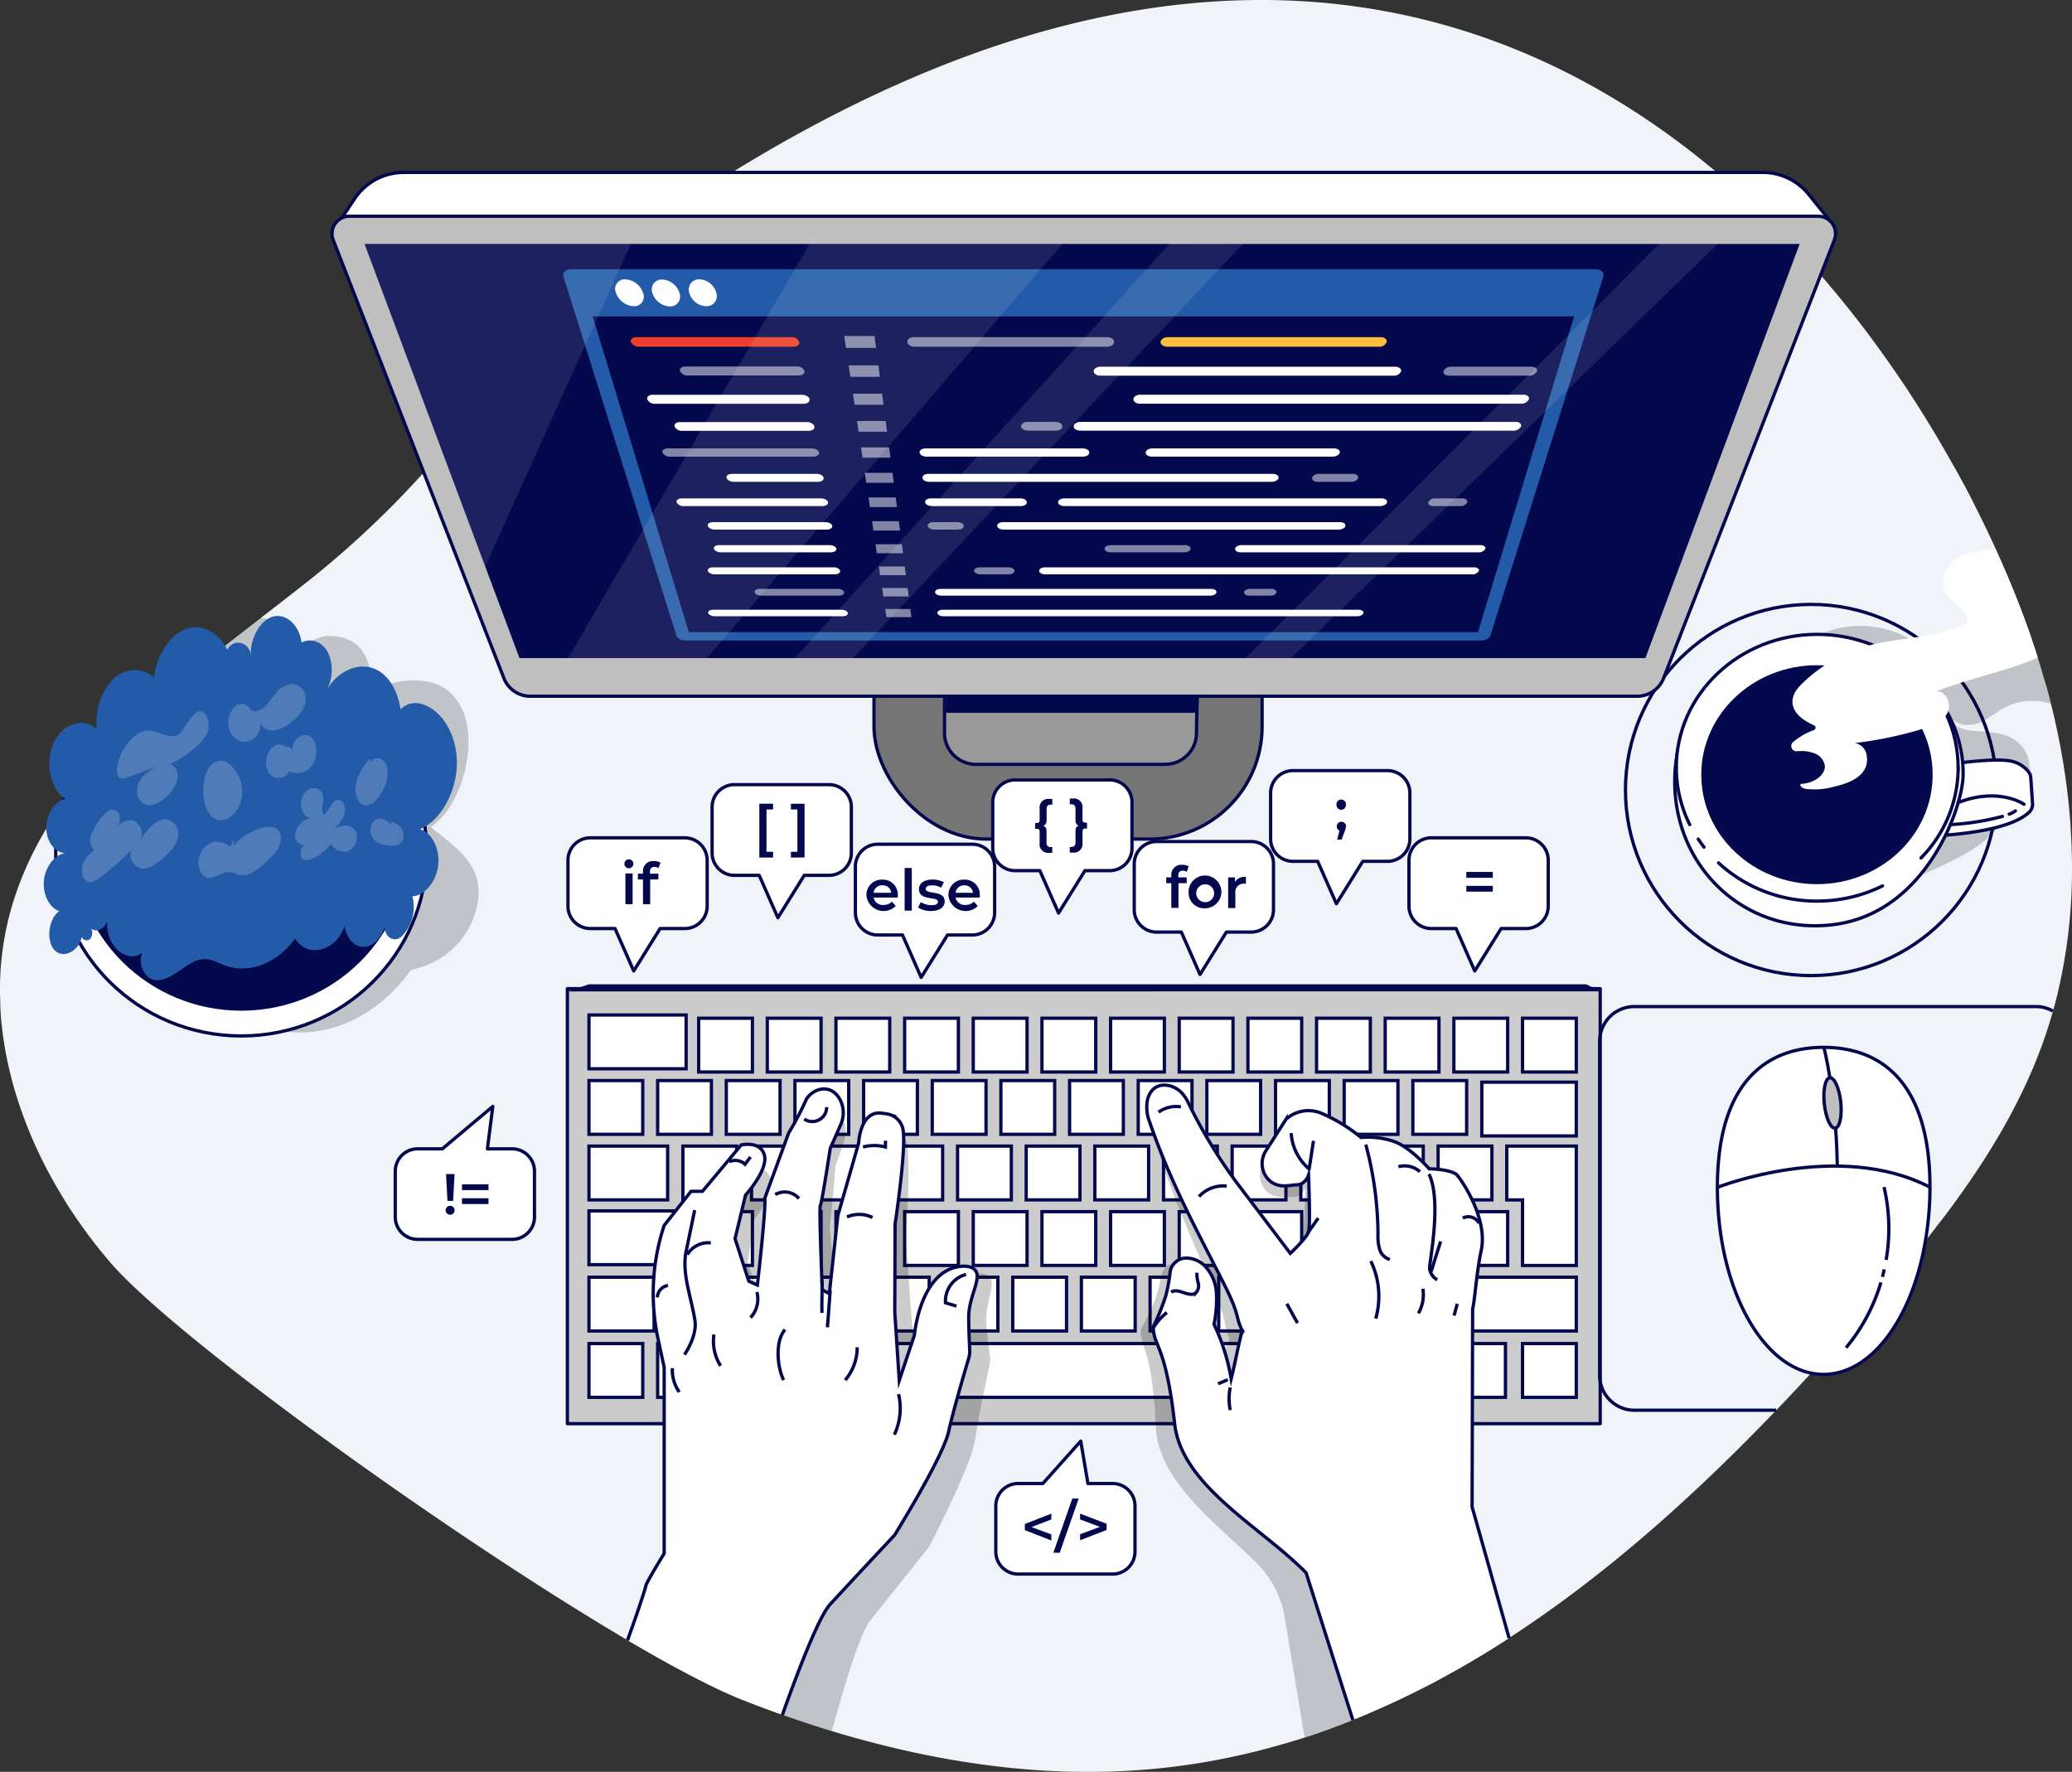<?xml version="1.0" encoding="UTF-8"?> <svg xmlns="http://www.w3.org/2000/svg" width="629.306" height="538.136" viewBox="0 0 629.306 538.136"><rect x="0" y="0" width="629.306" height="538.136" fill="#333333" stroke="none"/><g id="Group_576" data-name="Group 576" transform="translate(-838.486 -1611.281)"><g id="softwaredeveloper" transform="translate(838.486 1611.281)"><g id="freepik--background-simple--inject-2" transform="translate(0 0)"><path id="Path_7479" data-name="Path 7479" d="M648.264,315.6a162.305,162.305,0,0,1-4.528,38.73c-1.02,4.161-2.244,8.309-3.644,12.389-.408,1.169-.816,2.339-1.251,3.495-.354.952-.721,1.9-1.088,2.842l-.313.775c-.394.979-.789,1.958-1.21,2.924l-.2.476c-.408.952-.83,1.9-1.251,2.842l-.571,1.238c-.381.843-.775,1.673-1.183,2.5s-.857,1.754-1.292,2.625c-.163.313-.313.626-.476.925L630.1,389.61l-.938,1.727q-2.162,4-4.528,7.887c-.639,1.061-1.292,2.121-1.958,3.169-.15.258-.313.517-.476.775q-1.142,1.8-2.325,3.59c-.639.966-1.278,1.931-1.945,2.9l-1.727,2.516-.381.53c-.6.87-1.224,1.741-1.836,2.611-.762,1.074-1.537,2.121-2.312,3.182-.163.218-.313.435-.476.639-.884,1.21-1.8,2.407-2.72,3.59-.544.707-1.088,1.36-1.645,2.121-.979,1.292-1.985,2.57-3.005,3.848s-1.945,2.434-2.937,3.645l-.326.394c-.979,1.21-1.958,2.407-2.965,3.6-.286.367-.6.734-.9,1.088-.911,1.1-1.836,2.2-2.72,3.291q-4,4.732-8.064,9.383-8.261,9.526-16.876,18.889c-4.773,5.168-9.615,10.308-14.551,15.353-23.689,24.328-49.337,47.025-77.228,65.112-3.468,2.244-6.963,4.433-10.5,6.514l-3.876,2.271-.666.381c-1.36.762-2.72,1.51-4.012,2.244s-2.72,1.509-4.08,2.23l-1.877.979q-4.08,2.122-8.159,4.08c-1.482.707-2.965,1.36-4.46,2.053s-2.72,1.237-4.148,1.836l-1.7.721c-1.265.544-2.543,1.061-3.821,1.578q-3.692,1.489-7.452,2.842l-2.883,1.034-1.632.558-2.72.884-2.339.748h-.082c-1.537.476-3.073.938-4.61,1.36-2.434.707-4.868,1.36-7.316,1.985-1.618.408-3.237.789-4.868,1.156s-3.073.68-4.624,1.006l-.367.068c-1.6.326-3.223.639-4.841.925l-2.475.422-2.5.394c-.748.122-1.509.231-2.257.326l-2.72.381a209.777,209.777,0,0,1-29.061,1.646H345.47a239.969,239.969,0,0,1-26.314-1.972l-1.917-.258-3.3-.462-2.57-.408c-3.631-.571-7.235-1.224-10.879-1.958-.8-.15-1.591-.313-2.38-.49-2.421-.5-4.855-1.047-7.262-1.618-1.618-.381-3.223-.775-4.828-1.183l-2.407-.626-2.407-.639c-3.2-.857-6.378-1.781-9.519-2.72q-5.528-1.673-10.988-3.549l-3.971-1.36q-6.12-2.183-12.239-4.583l-2.217-.9-1.781-.775-1.2-.544c-2.638-1.2-5.44-2.6-8.595-4.175l-1.577-.816c-1.89-.993-3.862-2.04-5.888-3.155-4.257-2.339-8.812-4.923-13.6-7.738-54.4-32.012-137.7-92.092-157.258-114.87-.993-1.156-1.958-2.325-2.924-3.508-.748-.925-1.5-1.863-2.217-2.815s-1.36-1.714-1.958-2.6-1.129-1.537-1.673-2.325-1.034-1.455-1.537-2.189l-.109-.163c-.612-.911-1.224-1.822-1.822-2.72s-1.142-1.768-1.686-2.72c-.272-.422-.53-.857-.789-1.292q-.918-1.509-1.8-3.019h0c-.626-1.115-1.251-2.23-1.863-3.359-1.061-1.972-2.081-3.957-3.033-5.97l-.734-1.564A125.008,125.008,0,0,1,25.147,388.4c-.53-1.5-1.006-3.005-1.469-4.515-.585-1.945-1.115-3.9-1.6-5.861-.1-.394-.19-.775-.272-1.169-.245-1.02-.476-2.053-.68-3.087-.313-1.441-.571-2.883-.816-4.338a9.527,9.527,0,0,0-.163-1.061c-.122-.748-.231-1.5-.326-2.257s-.231-1.809-.326-2.72c0-.313-.068-.612-.1-.911-.082-.775-.136-1.55-.2-2.312v-.19c-.068-.925-.122-1.836-.15-2.72V357q0-1.448-.082-2.9v-2.72c0-1.36.068-2.842.15-4.257,0-.925.122-1.849.2-2.72.163-1.822.381-3.645.653-5.44.136-.925.286-1.849.462-2.72q.49-2.713,1.183-5.508A94.868,94.868,0,0,1,26.3,316.8a101.068,101.068,0,0,1,4.882-9.982c.136-.272.3-.558.462-.83,7.33-12.905,17.3-24.356,28.558-34.963,1.2-1.142,2.407-2.257,3.645-3.359s2.6-2.339,3.916-3.509l.245-.218c2.108-1.809,4.243-3.631,6.405-5.44,3.332-2.788,6.718-5.521,10.131-8.241l.34-.272c2.924-2.312,5.875-4.61,8.812-6.895,4.624-3.577,9.261-7.139,13.8-10.689l3.59-2.815c1.36-1.034,2.611-2.067,3.9-3.1A290.493,290.493,0,0,0,147.443,195.7q2.835-3.1,5.63-6.242c.884-1.006,1.768-2,2.638-3.005,12.416-14.143,23.961-28.449,36.812-41.953q4.59-4.834,9.41-9.519c2.72-2.6,5.44-5.154,8.35-7.656a123.437,123.437,0,0,1,10-8.676c4.828-3.753,9.914-7.357,15.353-10.8,1.36-.857,2.72-1.686,3.984-2.5,135.6-84.313,235.4-56.762,301.978,0q7.568,6.507,14.578,13.3c2.829,2.72,5.562,5.562,8.159,8.418.3.3.571.612.857.938,1.863,1.985,3.685,3.984,5.44,6l1.564,1.8c.775.9,1.55,1.8,2.312,2.72s1.863,2.217,2.788,3.332l1.727,2.121q5.569,6.854,10.621,13.871c.68.925,1.36,1.863,2.013,2.8,4.651,6.528,8.975,13.123,12.987,19.678l1.7,2.8q.857,1.367,1.673,2.815l1.618,2.788c.544.938,1.074,1.863,1.591,2.788l1.55,2.72c.53.925,1.034,1.849,1.51,2.72l1.482,2.72c.49.911.966,1.836,1.441,2.72l1.36,2.72,1.36,2.72c1.809,3.631,3.509,7.167,5.072,10.634.789,1.768,1.577,3.522,2.325,5.249,3.386,7.779,6.283,15.217,8.649,22.139v.1c.231.666.449,1.36.666,1.972s.449,1.36.666,2.013.34,1.02.49,1.537c.245.762.49,1.523.721,2.3s.5,1.659.734,2.489c.449,1.523.884,3.046,1.36,4.583.354,1.292.693,2.584,1.02,3.889a3.532,3.532,0,0,0,.19.721c.054.245.1.408.15.612.19.762.381,1.523.558,2.3.49,2.026.938,4.08,1.36,6.106.231,1.115.462,2.217.666,3.332l.122.626q.306,1.571.571,3.141c.245,1.36.476,2.815.68,4.216.177,1.061.326,2.135.476,3.209a1.19,1.19,0,0,0,.068.476c.1.707.19,1.36.272,2.149s.15,1.2.218,1.781c.245,2.162.462,4.311.639,6.473l.122,1.469.163,2.461c0,.911.109,1.822.15,2.72,0,.707.068,1.36.1,2.108,0,1.033.068,2.081.082,3.114s.054,2.652.054,3.862Z" transform="translate(-18.96 -51.953)" fill="#f0f4f9"></path></g><g id="freepik--Plant--inject-2" transform="translate(13.291 187.074)"><path id="Path_7480" data-name="Path 7480" d="M158.441,276.315a24.9,24.9,0,0,1-17.094,19.678l-3.373,1.1c-12.13,17.175-33.4,24.478-51.526,13.857l-5.3-3.114-14.85-17.679h-.177c-4.705.979-10.022.258-13.5-3.06a4.622,4.622,0,1,1-7.493-4.42c-2.992,2.638-7.615,1.428-10.5-1.455a90.692,90.692,0,0,1,2.72-23.513,94.184,94.184,0,0,1,4.6-13.871,101.07,101.07,0,0,1,4.882-9.982c.136-.272.3-.558.462-.83a121.017,121.017,0,0,1,9.043-13.6l1.713-1.55c1.36-1.183,2.6-2.339,3.916-3.509l.245-.218c2.108-1.809,4.243-3.631,6.405-5.44,3.332-2.788,6.718-5.521,10.131-8.241l.34-.272c2.924-2.312,5.875-4.61,8.812-6.895l4.433-3.427a12.353,12.353,0,0,1,2.611.612c3.631,1.265,4.256,4.6,6.8,6.881,3.345,3.06,6.555-2.081,11.709-1.917,15.843.49,9.7,16.74,17.434,14.7,33.413-8.812,27.8,33.929,13.273,43.313,8.567,7.031,15.952,11.722,14.292,22.846Z" transform="translate(-26.618 -189.388)" opacity="0.2" style="isolation: isolate"></path><ellipse id="Ellipse_302" data-name="Ellipse 302" cx="56.354" cy="55.66" rx="56.354" ry="55.66" transform="translate(3.626 16.24)" fill="#fff" stroke="#04094e" stroke-miterlimit="10" stroke-width="1"></ellipse><ellipse id="Ellipse_303" data-name="Ellipse 303" cx="51.377" cy="50.751" rx="51.377" ry="50.751" transform="translate(8.603 18.891)" fill="#04094e" stroke="#fff" stroke-miterlimit="10" stroke-width="1"></ellipse><path id="Path_7481" data-name="Path 7481" d="M33.5,279.165c-3.237,2.013-4.161,8.771-1.618,11.709s7.425.666,8.418-3.9a1.527,1.527,0,0,0,1.917.993,1.563,1.563,0,0,0,.8-.612,3.122,3.122,0,0,0,.19-2.856c-.245-.2-.15-.354,0,0,1.659,1.36,4.515-.122,4.909-2.937-1.21,7.479,5.589,14.007,10.594,10.2-1.482,3.182.462,7.357,3.046,8.159s5.358-.721,7.833-2.407,5.018-3.631,7.724-3.753c2.353-.109,4.542,1.224,6.8,2.013,7.153,2.489,15.53-.816,21-8.309,3.617,6.187,12.525,3.9,14.959-3.794.5,3.6,2.965,6.351,5.725,6.378s5.521-2.638,6.473-6.215h0c0,3.413,3.1,5.086,5.276,2.9a12.736,12.736,0,0,0,3.141-12.062c3.7-.15,7.289-4.447,7.847-9.424s-1.945-9.982-5.521-10.961c6.147-2.543,10.879-10.879,11.178-19.433s-4.161-16.441-10.186-18.427a6.392,6.392,0,0,0-6.908,1.441c-.721-4.855-2.924-9.193-6.174-11.369-5.168-3.495-12.361-1.1-16.21,5.44a12.822,12.822,0,0,0,.3-11.4c-1.713-3.169-5.113-4.447-8-2.951-.612-5.208-4.637-8.907-8.567-7.9s-7.1,6.582-6.8,11.845c-.367-4.243-5.44-5.29-7.18-1.727.15.326-.082.136,0,0-2.5-5.249-7.588-7.942-12.307-6.405-5.018,1.645-9.234,7.942-9.886,14.823a8.85,8.85,0,0,0-12.239.34c-3.713,3.345-5.861,9.71-5.208,15.394-3.9-3.848-10.471-1.741-13.15,4.216s-.843,14.388,3.685,16.89c-3.114.476-5.861,4.61-5.861,8.8s2.72,7.779,5.888,7.67c-3.155.272-6.133,4-6.6,8.227s1.659,8.486,4.705,9.41Z" transform="translate(-28.733 -189.518)" fill="#235ba8"></path><g id="Group_555" data-name="Group 555" transform="translate(11.609 20.673)" opacity="0.2"><path id="Path_7482" data-name="Path 7482" d="M72.874,242.724a5.855,5.855,0,0,0-5.44-1.36,6.547,6.547,0,0,0-4.08,5.059c-.435,2.461.707,5.181,2.584,5.644,2.3.571,4.651-2,6.99-1.713a14.659,14.659,0,0,1,2.407.789c3.359.938,6.8-2.081,9.6-4.909a13.605,13.605,0,0,0,2.72-3.386,5.532,5.532,0,0,0,.354-4.474c-.816-1.836-2.856-1.985-4.569-1.632a18.23,18.23,0,0,0-9.519,5.576c.1-.694.19-1.36.3-2.067Z" transform="translate(-27.916 -193.251)" fill="#fff"></path><path id="Path_7483" data-name="Path 7483" d="M108.161,236.665a7.8,7.8,0,0,0-2.91-1.8,2.794,2.794,0,0,0-3.073,1.36,4.465,4.465,0,0,0,.762,5.113,7.171,7.171,0,0,0,4.256,1.591c1.55.2,3.509.163,4.311-1.645a3.93,3.93,0,0,0-.653-3.917,6.736,6.736,0,0,0-3.019-1.727l.326,1.02Z" transform="translate(-14.084 -193.896)" fill="#fff"></path><path id="Path_7484" data-name="Path 7484" d="M51.653,217.52a14.932,14.932,0,0,0-6.446,9.954c-.245,1.278-.245,2.883.626,3.509a2.305,2.305,0,0,0,2.108,0l9.03-3.264a13.6,13.6,0,0,0-4.08,2.978,6.807,6.807,0,0,0-1.632,5.331,3.914,3.914,0,0,0,4.08,3.318,8.743,8.743,0,0,0,4.991-2.829,9.169,9.169,0,0,0,3.237-6.052c0-2.448-2.312-4.583-3.821-2.924a33.235,33.235,0,0,0,9.71-6.242,11.621,11.621,0,0,0,2.842-3.509,5.909,5.909,0,0,0,.367-4.678c-2.937-6.922-7,3.74-8.907,4.787-3.577,1.985-7.52-3.073-12.1-.381Z" transform="translate(-34.464 -202.534)" fill="#fff"></path><path id="Path_7485" data-name="Path 7485" d="M39.935,240.808a4.313,4.313,0,0,0,.721,3.917,1.768,1.768,0,0,0,2.883-.925A11.036,11.036,0,0,0,38.1,248c-1.36,2.23-1.047,5.97.938,6.677,1.238.449,2.57-.422,3.74-1.292a77.457,77.457,0,0,0,9.424-8.363,4.313,4.313,0,0,0,3.373,5.63c2.23.109,4.352-1.55,6.3-3.155,2.38-1.972,5.127-4.909,4.569-8.282a4.063,4.063,0,0,0-4.651-3.4,4.464,4.464,0,0,0-1.1.326c-2.312,1.02-4.08,3.481-5.725,5.848,1.36-2.421-.422-5.78-2.625-6.024s-4.3,1.55-5.671,3.645c2.529-1.9,3.169-6.487-.163-6.8-2.2-.218-6,5.7-6.568,8Z" transform="translate(-37.27 -194.612)" fill="#fff"></path><path id="Path_7486" data-name="Path 7486" d="M91.541,228.141c-1.877-.789-4.27.925-4.814,3.441s.857,5.263,2.829,5.521a5.994,5.994,0,0,0-3.849,2.72,4.936,4.936,0,0,0-.857,2.91,2.726,2.726,0,0,0,2.638,2.448,7.3,7.3,0,0,0,3.522-1.469,5.963,5.963,0,0,0-3.468,1.482,3.5,3.5,0,0,0-.585,4.08c.707.87,1.89.639,2.869.231a15.282,15.282,0,0,0,5.956-4.583,4.8,4.8,0,0,0,4.882,2.353,4.723,4.723,0,0,0,2.91-5.3,3.43,3.43,0,0,0-2.992-2.638,7.9,7.9,0,0,0-3.916,1.02,10.073,10.073,0,0,0,3.223-4.6c.5-1.958-.476-4.474-2.053-4.229-1.781.286-2.72,3.427-4.161,4.624C91.976,234.206,95.294,229.705,91.541,228.141Z" transform="translate(-20.147 -196.361)" fill="#fff"></path><path id="Path_7487" data-name="Path 7487" d="M67.082,222.875c-2.04,1.863-2.815,5.344-2.72,8.445.082,3.427,1.238,7.017,3.685,8.241,3.209,1.6,7.33-2.081,8.01-6.568a10.989,10.989,0,0,0-4.637-10.77,3.9,3.9,0,0,0-4.338.653Z" transform="translate(-27.523 -198.56)" fill="#fff"></path><path id="Path_7488" data-name="Path 7488" d="M84.771,219.857l.816.87a3.553,3.553,0,0,0-5.9-.231,6.474,6.474,0,0,0-.163,7.561,3.69,3.69,0,0,0,5.208.082,3.964,3.964,0,0,0,.721-.979,5.442,5.442,0,0,0,7.112-2.135c1.7-2.625,1.36-7.031-.8-8.513s-5.684,1.156-5.44,4.42l-.952-1.36Z" transform="translate(-22.474 -200.628)" fill="#fff"></path><path id="Path_7489" data-name="Path 7489" d="M102.518,221.611a18.553,18.553,0,0,0-3.984,7.167c-.639,2.815.258,6.283,2.434,6.8s4.243-1.836,5.535-4.284a10.943,10.943,0,0,0,1.455-7.343c-.6-2.407-3.332-3.685-4.746-1.713Z" transform="translate(-15.295 -198.764)" fill="#fff"></path><path id="Path_7490" data-name="Path 7490" d="M76.984,213.029a3.125,3.125,0,0,0-3.889-2.108,3.171,3.171,0,0,0-1.17.639,6.969,6.969,0,0,0-1.713,6.8,5.347,5.347,0,0,0,4.556,3.957,5.015,5.015,0,0,0,4.936-5.1,2.638,2.638,0,0,0-.027-.462,4.347,4.347,0,0,0,4.664,1.985,12.249,12.249,0,0,0,4.936-2.638c2.094-1.645,4.338-4.08,4.175-7.139a4.357,4.357,0,0,0-3.808-4.243,6.984,6.984,0,0,0-5.249,2.788c-1.156,1.292-2.121,2.883-3.373,4.08s-2.924,1.836-4.216,1.02l.177.422Z" transform="translate(-25.513 -204.72)" fill="#fff"></path></g></g><g id="freepik--Keyboard--inject-2" transform="translate(172.326 298.941)"><rect id="Rectangle_1152" data-name="Rectangle 1152" width="313.687" height="132.114" transform="translate(0 1.333)" fill="#ccc" stroke="#04094e" stroke-linecap="round" stroke-linejoin="round" stroke-width="1"></rect><rect id="Rectangle_1153" data-name="Rectangle 1153" width="29.51" height="16.332" transform="translate(6.555 9.329)" fill="#fff" stroke="#04094e" stroke-miterlimit="10" stroke-width="1"></rect><rect id="Rectangle_1154" data-name="Rectangle 1154" width="46.481" height="16.332" transform="translate(259.944 88.964)" fill="#fff" stroke="#04094e" stroke-miterlimit="10" stroke-width="1"></rect><rect id="Rectangle_1155" data-name="Rectangle 1155" width="28.694" height="16.332" transform="translate(277.731 29.727)" fill="#fff" stroke="#04094e" stroke-miterlimit="10" stroke-width="1"></rect><rect id="Rectangle_1156" data-name="Rectangle 1156" width="29.51" height="16.332" transform="translate(6.555 68.824)" fill="#fff" stroke="#04094e" stroke-miterlimit="10" stroke-width="1"></rect><rect id="Rectangle_1157" data-name="Rectangle 1157" width="23.893" height="16.332" transform="translate(6.555 49.147)" fill="#fff" stroke="#04094e" stroke-miterlimit="10" stroke-width="1"></rect><rect id="Rectangle_1158" data-name="Rectangle 1158" width="16.332" height="16.332" transform="translate(6.555 29.238)" fill="#fff" stroke="#04094e" stroke-miterlimit="10" stroke-width="1"></rect><rect id="Rectangle_1159" data-name="Rectangle 1159" width="16.332" height="16.332" transform="translate(27.415 29.238)" fill="#fff" stroke="#04094e" stroke-miterlimit="10" stroke-width="1"></rect><rect id="Rectangle_1160" data-name="Rectangle 1160" width="16.332" height="16.332" transform="translate(48.263 29.238)" fill="#fff" stroke="#04094e" stroke-miterlimit="10" stroke-width="1"></rect><rect id="Rectangle_1161" data-name="Rectangle 1161" width="16.332" height="16.332" transform="translate(69.11 29.238)" fill="#fff" stroke="#04094e" stroke-miterlimit="10" stroke-width="1"></rect><rect id="Rectangle_1162" data-name="Rectangle 1162" width="16.332" height="16.332" transform="translate(89.971 29.238)" fill="#fff" stroke="#04094e" stroke-miterlimit="10" stroke-width="1"></rect><rect id="Rectangle_1163" data-name="Rectangle 1163" width="16.332" height="16.332" transform="translate(110.818 29.238)" fill="#fff" stroke="#04094e" stroke-miterlimit="10" stroke-width="1"></rect><rect id="Rectangle_1164" data-name="Rectangle 1164" width="16.332" height="16.332" transform="translate(131.665 29.238)" fill="#fff" stroke="#04094e" stroke-miterlimit="10" stroke-width="1"></rect><rect id="Rectangle_1165" data-name="Rectangle 1165" width="16.332" height="16.332" transform="translate(152.526 29.238)" fill="#fff" stroke="#04094e" stroke-miterlimit="10" stroke-width="1"></rect><rect id="Rectangle_1166" data-name="Rectangle 1166" width="16.332" height="16.332" transform="translate(173.373 29.238)" fill="#fff" stroke="#04094e" stroke-miterlimit="10" stroke-width="1"></rect><rect id="Rectangle_1167" data-name="Rectangle 1167" width="16.332" height="16.332" transform="translate(194.22 29.238)" fill="#fff" stroke="#04094e" stroke-miterlimit="10" stroke-width="1"></rect><rect id="Rectangle_1168" data-name="Rectangle 1168" width="16.332" height="16.332" transform="translate(215.081 29.238)" fill="#fff" stroke="#04094e" stroke-miterlimit="10" stroke-width="1"></rect><rect id="Rectangle_1169" data-name="Rectangle 1169" width="16.332" height="16.332" transform="translate(235.928 29.238)" fill="#fff" stroke="#04094e" stroke-miterlimit="10" stroke-width="1"></rect><rect id="Rectangle_1170" data-name="Rectangle 1170" width="16.332" height="16.332" transform="translate(256.789 29.238)" fill="#fff" stroke="#04094e" stroke-miterlimit="10" stroke-width="1"></rect><rect id="Rectangle_1171" data-name="Rectangle 1171" width="16.332" height="16.332" transform="translate(6.555 109.118)" fill="#fff" stroke="#04094e" stroke-miterlimit="10" stroke-width="1"></rect><rect id="Rectangle_1172" data-name="Rectangle 1172" width="16.332" height="16.332" transform="translate(27.415 109.118)" fill="#fff" stroke="#04094e" stroke-miterlimit="10" stroke-width="1"></rect><rect id="Rectangle_1173" data-name="Rectangle 1173" width="16.332" height="16.332" transform="translate(48.263 109.118)" fill="#fff" stroke="#04094e" stroke-miterlimit="10" stroke-width="1"></rect><rect id="Rectangle_1174" data-name="Rectangle 1174" width="19.936" height="16.332" transform="translate(69.11 109.118)" fill="#fff" stroke="#04094e" stroke-miterlimit="10" stroke-width="1"></rect><rect id="Rectangle_1175" data-name="Rectangle 1175" width="99.748" height="16.332" transform="translate(93.561 109.118)" fill="#fff" stroke="#04094e" stroke-miterlimit="10" stroke-width="1"></rect><rect id="Rectangle_1176" data-name="Rectangle 1176" width="16.332" height="16.332" transform="translate(226.844 109.118)" fill="#fff" stroke="#04094e" stroke-miterlimit="10" stroke-width="1"></rect><rect id="Rectangle_1177" data-name="Rectangle 1177" width="16.332" height="16.332" transform="translate(247.691 109.118)" fill="#fff" stroke="#04094e" stroke-miterlimit="10" stroke-width="1"></rect><rect id="Rectangle_1178" data-name="Rectangle 1178" width="16.332" height="16.332" transform="translate(268.579 109.118)" fill="#fff" stroke="#04094e" stroke-miterlimit="10" stroke-width="1"></rect><rect id="Rectangle_1179" data-name="Rectangle 1179" width="25.362" height="16.332" transform="translate(197.389 109.118)" fill="#fff" stroke="#04094e" stroke-miterlimit="10" stroke-width="1"></rect><rect id="Rectangle_1180" data-name="Rectangle 1180" width="16.332" height="16.332" transform="translate(290.093 109.118)" fill="#fff" stroke="#04094e" stroke-miterlimit="10" stroke-width="1"></rect><rect id="Rectangle_1181" data-name="Rectangle 1181" width="16.332" height="16.332" transform="translate(35.085 49.147)" fill="#fff" stroke="#04094e" stroke-miterlimit="10" stroke-width="1"></rect><rect id="Rectangle_1182" data-name="Rectangle 1182" width="16.332" height="16.332" transform="translate(55.932 49.147)" fill="#fff" stroke="#04094e" stroke-miterlimit="10" stroke-width="1"></rect><rect id="Rectangle_1183" data-name="Rectangle 1183" width="16.332" height="16.332" transform="translate(76.793 49.147)" fill="#fff" stroke="#04094e" stroke-miterlimit="10" stroke-width="1"></rect><rect id="Rectangle_1184" data-name="Rectangle 1184" width="16.332" height="16.332" transform="translate(97.64 49.147)" fill="#fff" stroke="#04094e" stroke-miterlimit="10" stroke-width="1"></rect><rect id="Rectangle_1185" data-name="Rectangle 1185" width="16.332" height="16.332" transform="translate(118.501 49.147)" fill="#fff" stroke="#04094e" stroke-miterlimit="10" stroke-width="1"></rect><rect id="Rectangle_1186" data-name="Rectangle 1186" width="16.332" height="16.332" transform="translate(139.348 49.147)" fill="#fff" stroke="#04094e" stroke-miterlimit="10" stroke-width="1"></rect><rect id="Rectangle_1187" data-name="Rectangle 1187" width="16.332" height="16.332" transform="translate(160.195 49.147)" fill="#fff" stroke="#04094e" stroke-miterlimit="10" stroke-width="1"></rect><rect id="Rectangle_1188" data-name="Rectangle 1188" width="16.332" height="16.332" transform="translate(181.056 49.147)" fill="#fff" stroke="#04094e" stroke-miterlimit="10" stroke-width="1"></rect><rect id="Rectangle_1189" data-name="Rectangle 1189" width="16.332" height="16.332" transform="translate(201.903 49.147)" fill="#fff" stroke="#04094e" stroke-miterlimit="10" stroke-width="1"></rect><rect id="Rectangle_1190" data-name="Rectangle 1190" width="16.332" height="16.332" transform="translate(222.751 49.147)" fill="#fff" stroke="#04094e" stroke-miterlimit="10" stroke-width="1"></rect><rect id="Rectangle_1191" data-name="Rectangle 1191" width="16.332" height="16.332" transform="translate(243.611 49.147)" fill="#fff" stroke="#04094e" stroke-miterlimit="10" stroke-width="1"></rect><rect id="Rectangle_1192" data-name="Rectangle 1192" width="16.332" height="16.332" transform="translate(264.459 49.147)" fill="#fff" stroke="#04094e" stroke-miterlimit="10" stroke-width="1"></rect><path id="Path_7491" data-name="Path 7491" d="M376.6,307.92v36.255H360.267V324.266H355.48V307.92Z" transform="translate(-70.174 -258.773)" fill="#fff" stroke="#04094e" stroke-miterlimit="10" stroke-width="1"></path><rect id="Rectangle_1193" data-name="Rectangle 1193" width="16.332" height="16.332" transform="translate(39.872 69.055)" fill="#fff" stroke="#04094e" stroke-miterlimit="10" stroke-width="1"></rect><rect id="Rectangle_1194" data-name="Rectangle 1194" width="16.332" height="16.332" transform="translate(60.719 69.055)" fill="#fff" stroke="#04094e" stroke-miterlimit="10" stroke-width="1"></rect><rect id="Rectangle_1195" data-name="Rectangle 1195" width="16.332" height="16.332" transform="translate(81.566 69.055)" fill="#fff" stroke="#04094e" stroke-miterlimit="10" stroke-width="1"></rect><rect id="Rectangle_1196" data-name="Rectangle 1196" width="16.332" height="16.332" transform="translate(102.427 69.055)" fill="#fff" stroke="#04094e" stroke-miterlimit="10" stroke-width="1"></rect><rect id="Rectangle_1197" data-name="Rectangle 1197" width="16.332" height="16.332" transform="translate(123.274 69.055)" fill="#fff" stroke="#04094e" stroke-miterlimit="10" stroke-width="1"></rect><rect id="Rectangle_1198" data-name="Rectangle 1198" width="16.332" height="16.332" transform="translate(144.135 69.055)" fill="#fff" stroke="#04094e" stroke-miterlimit="10" stroke-width="1"></rect><rect id="Rectangle_1199" data-name="Rectangle 1199" width="16.332" height="16.332" transform="translate(164.982 69.055)" fill="#fff" stroke="#04094e" stroke-miterlimit="10" stroke-width="1"></rect><rect id="Rectangle_1200" data-name="Rectangle 1200" width="16.332" height="16.332" transform="translate(185.829 69.055)" fill="#fff" stroke="#04094e" stroke-miterlimit="10" stroke-width="1"></rect><rect id="Rectangle_1201" data-name="Rectangle 1201" width="16.332" height="16.332" transform="translate(206.69 69.055)" fill="#fff" stroke="#04094e" stroke-miterlimit="10" stroke-width="1"></rect><rect id="Rectangle_1202" data-name="Rectangle 1202" width="16.332" height="16.332" transform="translate(227.537 69.055)" fill="#fff" stroke="#04094e" stroke-miterlimit="10" stroke-width="1"></rect><rect id="Rectangle_1203" data-name="Rectangle 1203" width="16.332" height="16.332" transform="translate(248.385 69.055)" fill="#fff" stroke="#04094e" stroke-miterlimit="10" stroke-width="1"></rect><rect id="Rectangle_1204" data-name="Rectangle 1204" width="16.332" height="16.332" transform="translate(269.245 69.055)" fill="#fff" stroke="#04094e" stroke-miterlimit="10" stroke-width="1"></rect><rect id="Rectangle_1205" data-name="Rectangle 1205" width="16.332" height="16.332" transform="translate(31.006 88.964)" fill="#fff" stroke="#04094e" stroke-miterlimit="10" stroke-width="1"></rect><rect id="Rectangle_1206" data-name="Rectangle 1206" width="16.332" height="16.332" transform="translate(51.853 88.964)" fill="#fff" stroke="#04094e" stroke-miterlimit="10" stroke-width="1"></rect><rect id="Rectangle_1207" data-name="Rectangle 1207" width="16.332" height="16.332" transform="translate(72.714 88.964)" fill="#fff" stroke="#04094e" stroke-miterlimit="10" stroke-width="1"></rect><rect id="Rectangle_1208" data-name="Rectangle 1208" width="16.332" height="16.332" transform="translate(93.561 88.964)" fill="#fff" stroke="#04094e" stroke-miterlimit="10" stroke-width="1"></rect><rect id="Rectangle_1209" data-name="Rectangle 1209" width="16.332" height="16.332" transform="translate(114.408 88.964)" fill="#fff" stroke="#04094e" stroke-miterlimit="10" stroke-width="1"></rect><rect id="Rectangle_1210" data-name="Rectangle 1210" width="16.332" height="16.332" transform="translate(135.269 88.964)" fill="#fff" stroke="#04094e" stroke-miterlimit="10" stroke-width="1"></rect><rect id="Rectangle_1211" data-name="Rectangle 1211" width="16.332" height="16.332" transform="translate(156.116 88.964)" fill="#fff" stroke="#04094e" stroke-miterlimit="10" stroke-width="1"></rect><rect id="Rectangle_1212" data-name="Rectangle 1212" width="16.332" height="16.332" transform="translate(176.977 88.964)" fill="#fff" stroke="#04094e" stroke-miterlimit="10" stroke-width="1"></rect><rect id="Rectangle_1213" data-name="Rectangle 1213" width="16.332" height="16.332" transform="translate(197.824 88.964)" fill="#fff" stroke="#04094e" stroke-miterlimit="10" stroke-width="1"></rect><rect id="Rectangle_1214" data-name="Rectangle 1214" width="16.332" height="16.332" transform="translate(218.671 88.964)" fill="#fff" stroke="#04094e" stroke-miterlimit="10" stroke-width="1"></rect><rect id="Rectangle_1215" data-name="Rectangle 1215" width="16.332" height="16.332" transform="translate(239.532 88.964)" fill="#fff" stroke="#04094e" stroke-miterlimit="10" stroke-width="1"></rect><rect id="Rectangle_1216" data-name="Rectangle 1216" width="16.332" height="16.332" transform="translate(39.872 10.308)" fill="#fff" stroke="#04094e" stroke-miterlimit="10" stroke-width="1"></rect><rect id="Rectangle_1217" data-name="Rectangle 1217" width="16.332" height="16.332" transform="translate(60.719 10.308)" fill="#fff" stroke="#04094e" stroke-miterlimit="10" stroke-width="1"></rect><rect id="Rectangle_1218" data-name="Rectangle 1218" width="16.332" height="16.332" transform="translate(81.566 10.308)" fill="#fff" stroke="#04094e" stroke-miterlimit="10" stroke-width="1"></rect><rect id="Rectangle_1219" data-name="Rectangle 1219" width="16.332" height="16.332" transform="translate(102.427 10.308)" fill="#fff" stroke="#04094e" stroke-miterlimit="10" stroke-width="1"></rect><rect id="Rectangle_1220" data-name="Rectangle 1220" width="16.332" height="16.332" transform="translate(123.274 10.308)" fill="#fff" stroke="#04094e" stroke-miterlimit="10" stroke-width="1"></rect><rect id="Rectangle_1221" data-name="Rectangle 1221" width="16.332" height="16.332" transform="translate(144.135 10.308)" fill="#fff" stroke="#04094e" stroke-miterlimit="10" stroke-width="1"></rect><rect id="Rectangle_1222" data-name="Rectangle 1222" width="16.332" height="16.332" transform="translate(164.982 10.308)" fill="#fff" stroke="#04094e" stroke-miterlimit="10" stroke-width="1"></rect><rect id="Rectangle_1223" data-name="Rectangle 1223" width="16.332" height="16.332" transform="translate(185.829 10.308)" fill="#fff" stroke="#04094e" stroke-miterlimit="10" stroke-width="1"></rect><rect id="Rectangle_1224" data-name="Rectangle 1224" width="16.332" height="16.332" transform="translate(206.69 10.308)" fill="#fff" stroke="#04094e" stroke-miterlimit="10" stroke-width="1"></rect><rect id="Rectangle_1225" data-name="Rectangle 1225" width="16.332" height="16.332" transform="translate(227.537 10.308)" fill="#fff" stroke="#04094e" stroke-miterlimit="10" stroke-width="1"></rect><rect id="Rectangle_1226" data-name="Rectangle 1226" width="16.332" height="16.332" transform="translate(248.385 10.308)" fill="#fff" stroke="#04094e" stroke-miterlimit="10" stroke-width="1"></rect><rect id="Rectangle_1227" data-name="Rectangle 1227" width="16.332" height="16.332" transform="translate(269.245 10.308)" fill="#fff" stroke="#04094e" stroke-miterlimit="10" stroke-width="1"></rect><rect id="Rectangle_1228" data-name="Rectangle 1228" width="16.332" height="16.332" transform="translate(290.093 10.308)" fill="#fff" stroke="#04094e" stroke-miterlimit="10" stroke-width="1"></rect><rect id="Rectangle_1229" data-name="Rectangle 1229" width="19.786" height="16.332" transform="translate(6.555 88.964)" fill="#fff" stroke="#04094e" stroke-miterlimit="10" stroke-width="1"></rect><path id="Path_7492" data-name="Path 7492" d="M145.68,273.956l6.555-2.176H455.11l4.311,2.149Z" transform="translate(-145.68 -271.78)" fill="#04094e"></path></g><g id="freepik--Hands--inject-2" transform="translate(190.589 329.546)"><path id="Path_7493" data-name="Path 7493" d="M323.492,492.164l-6.378-38.417a31.487,31.487,0,0,0-8.635-15.04c-12.688-12.239-29.455-24.8-30.176-40.8-1.1-24.478-4.923-23.784-4.515-29.836a72.881,72.881,0,0,0,4.365-8.975A53.615,53.615,0,0,0,280,351.837a4.946,4.946,0,0,1,5.44-3.876,8.41,8.41,0,0,1,4.61,2.162,12.776,12.776,0,0,1,3.454,8.839,37.536,37.536,0,0,1-1.36,9.6,62.732,62.732,0,0,1,4.08,16.876c1.455-4.488,2.557-9.016,4.012-13.49.3-.163.19-.517.476-.68-2.053-4.406-.313-4.161-4.379-13.857-6.8-16.319-14.469-32.053-19.922-52.56a11.659,11.659,0,0,1,.122-5.766c1.972-5.861,8.01-4.515,10.648-1.1a11.267,11.267,0,0,1,1.632,2.965,158.37,158.37,0,0,0,13.014,25.09l14.809,22.574s5.154-4.229,5.943-6.12h0c.775-1.9,1.156-17.23,1.156-17.23s-1.169,2.869-3.767,2.72c-1.877-.136-5.684.952-8.391-2.094a7.083,7.083,0,0,1-.245-8.894l6.7-9.057a10.146,10.146,0,0,1,10.526-1.265,50.2,50.2,0,0,1,11.845,8.3,24.4,24.4,0,0,1,10.308,1.985c4.746,2.285,9.723,8.839,9.723,8.839s5.535.34,8.023,2.149c.626.449,9.07,13.6,6.024,23.839-1.809,6.106-2.924,14.959-3.74,17.352L366.6,429.092l8.363,39.437L357.082,478.5a127.433,127.433,0,0,1-20.439,9.152l-13.15,4.515Z" transform="translate(-117.849 -294.008)" opacity="0.2" style="isolation: isolate"></path><path id="Path_7494" data-name="Path 7494" d="M373.819,422.38l.163-60.121c.653-2.421,1.183-11.341,2.57-17.556,2.366-10.417-6.935-22.982-7.588-23.39-2.611-1.618-8.159-1.591-8.159-1.591s-5.44-6.215-10.294-8.159a24.227,24.227,0,0,0-10.417-1.36,49.545,49.545,0,0,0-12.375-7.493,10.174,10.174,0,0,0-10.417,1.958l-6.079,9.519a7.09,7.09,0,0,0,.829,8.866c2.91,2.869,6.636,1.523,8.513,1.523,2.6,0,3.577-2.937,3.577-2.937s.639,15.312,0,17.257h0c-.666,1.945-5.535,6.5-5.535,6.5l-16.319-21.527a155.714,155.714,0,0,1-14.646-24.179,11.822,11.822,0,0,0-1.836-2.842c-2.856-3.237-8.962-4.175-10.553,1.8a11.832,11.832,0,0,0,.258,5.766c6.8,20.1,15.476,35.289,23.376,51.118,4.692,9.4,2.951,9.288,5.29,13.531-.272.19-.136.544-.435.721-1.142,4.569-1.945,9.152-3.1,13.721a62.117,62.117,0,0,0-5.208-16.564,37.309,37.309,0,0,0,.721-9.682,12.734,12.734,0,0,0-4.08-8.581,8.391,8.391,0,0,0-4.746-1.849,4.959,4.959,0,0,0-5.222,4.243,50.043,50.043,0,0,1-1.36,7.357,74.774,74.774,0,0,1-3.753,9.247c0,6.065,3.753,5.072,6.487,29.469,2.121,19.039,26.6,31.563,39.927,45.284l14.2,44.686a275.034,275.034,0,0,0,47.542-24.872L373.819,422.38Z" transform="translate(-117.397 -294.286)" fill="#fff"></path><path id="Path_7495" data-name="Path 7495" d="M324,307.59a106.78,106.78,0,0,1,3.7,27.2,14.383,14.383,0,0,0,.49,4.569,4.54,4.54,0,0,0,3.114,3.114" transform="translate(-99.767 -289.497)" fill="none"></path><path id="Path_7496" data-name="Path 7496" d="M338.11,314.16c4.08,8.513-.1,27.538.2,28.871a4.789,4.789,0,0,0,2.3,3.264" transform="translate(-94.689 -287.133)" fill="none"></path><path id="Path_7497" data-name="Path 7497" d="M314.129,307.359c-.476,2.72-.87,5.834-1.36,8.54a15.686,15.686,0,0,1-5.44-10.879" transform="translate(-105.767 -290.422)" fill="none"></path><path id="Path_7498" data-name="Path 7498" d="M293.951,360.09,291,361.327" transform="translate(-111.644 -270.603)" fill="none"></path><path id="Path_7499" data-name="Path 7499" d="M293.812,361.82a17.241,17.241,0,0,0,0,6.881" transform="translate(-110.756 -269.98)" fill="none"></path><path id="Path_7500" data-name="Path 7500" d="M306.36,343.14c1.088,1.945,2.162,3.9,3.25,5.861" transform="translate(-106.116 -276.703)" fill="none"></path><path id="Path_7501" data-name="Path 7501" d="M311,328.569,314.237,324" transform="translate(-104.446 -283.592)" fill="none"></path><path id="Path_7502" data-name="Path 7502" d="M344.689,343.14l-.979,3.577" transform="translate(-92.674 -276.703)" fill="none"></path><path id="Path_7503" data-name="Path 7503" d="M338.61,338.348q1.367-4.569,2.869-9.138" transform="translate(-94.509 -281.717)" fill="none"></path><path id="Path_7504" data-name="Path 7504" d="M345.65,324.109a3.691,3.691,0,0,1,4.95,1.537" transform="translate(-91.975 -283.701)" fill="none"></path><path id="Path_7505" data-name="Path 7505" d="M331.28,312.6a7.021,7.021,0,0,1,6.541,1.5" transform="translate(-97.147 -287.788)" fill="none"></path><path id="Path_7506" data-name="Path 7506" d="M286.74,320.058a9.9,9.9,0,0,1,8.431-3.182" transform="translate(-113.177 -286.178)" fill="none"></path><path id="Path_7507" data-name="Path 7507" d="M277.71,300.8a9.1,9.1,0,0,1,6.8-1.6" transform="translate(-116.427 -292.563)" fill="none"></path><path id="Path_7508" data-name="Path 7508" d="M280.624,345.09a17.383,17.383,0,0,0-3.984,4.474Z" transform="translate(-116.812 -276.002)" fill="#fff"></path><path id="Path_7509" data-name="Path 7509" d="M280.53,342.115c2.149-1.537,5.576,1.89,7.547.136a3.122,3.122,0,0,0,.666-2.937,10.474,10.474,0,0,1-.394-3.114" transform="translate(-115.412 -279.201)" fill="none"></path><path id="Path_7510" data-name="Path 7510" d="M325.12,333.61a24.69,24.69,0,0,1,1.5,17.434" transform="translate(-99.364 -280.133)" fill="none"></path><path id="Path_7511" data-name="Path 7511" d="M337.1,339.78a11.3,11.3,0,0,1-1.36,7.479" transform="translate(-95.542 -277.913)" fill="none"></path><path id="Path_7512" data-name="Path 7512" d="M337.675,487.121l-14.2-44.686c-13.327-13.721-37.805-26.273-39.926-45.284-2.72-24.4-6.487-23.4-6.487-29.469a74.774,74.774,0,0,0,3.753-9.247,50.042,50.042,0,0,0,1.36-7.357,4.959,4.959,0,0,1,5.222-4.243,8.391,8.391,0,0,1,4.746,1.849,12.735,12.735,0,0,1,4.08,8.581,37.306,37.306,0,0,1-.721,9.682,62.115,62.115,0,0,1,5.208,16.564c1.156-4.569,1.958-9.152,3.1-13.721.3-.177.163-.53.435-.721-2.339-4.243-.6-4.08-5.29-13.531-7.9-15.829-16.564-31.019-23.377-51.118a11.833,11.833,0,0,1-.258-5.766c1.591-5.97,7.7-5.032,10.553-1.8a11.826,11.826,0,0,1,1.836,2.842,155.721,155.721,0,0,0,14.646,24.179l16.319,21.527s4.868-4.556,5.535-6.5h0c.639-1.945,0-17.257,0-17.257s-.979,2.937-3.577,2.937c-1.877,0-5.6,1.36-8.513-1.523a7.09,7.09,0,0,1-.829-8.866l6.079-9.519a10.174,10.174,0,0,1,10.417-1.958,49.543,49.543,0,0,1,12.375,7.493,24.226,24.226,0,0,1,10.417,1.36c4.9,1.972,10.294,8.159,10.294,8.159s5.535,0,8.159,1.591c.653.408,9.954,12.973,7.588,23.39-1.36,6.215-1.917,15.136-2.57,17.556l-.163,60.121,11.233,39.845" transform="translate(-117.372 -294.282)" fill="none" stroke="#04094e" stroke-miterlimit="10" stroke-width="1"></path><path id="Path_7513" data-name="Path 7513" d="M324,307.59a106.78,106.78,0,0,1,3.7,27.2,14.383,14.383,0,0,0,.49,4.569,4.54,4.54,0,0,0,3.114,3.114" transform="translate(-99.767 -289.497)" fill="none" stroke="#04094e" stroke-miterlimit="10" stroke-width="1"></path><path id="Path_7514" data-name="Path 7514" d="M338.11,314.16c4.08,8.513-.1,27.538.2,28.871a4.789,4.789,0,0,0,2.3,3.264" transform="translate(-94.689 -287.133)" fill="none" stroke="#04094e" stroke-miterlimit="10" stroke-width="1"></path><path id="Path_7515" data-name="Path 7515" d="M314.129,307.359c-.476,2.72-.87,5.834-1.36,8.54a15.686,15.686,0,0,1-5.44-10.879" transform="translate(-105.767 -290.422)" fill="none" stroke="#04094e" stroke-miterlimit="10" stroke-width="1"></path><path id="Path_7516" data-name="Path 7516" d="M293.951,360.09,291,361.327" transform="translate(-111.644 -270.603)" fill="none" stroke="#04094e" stroke-miterlimit="10" stroke-width="1"></path><path id="Path_7517" data-name="Path 7517" d="M293.812,361.82a17.241,17.241,0,0,0,0,6.881" transform="translate(-110.756 -269.98)" fill="none" stroke="#04094e" stroke-miterlimit="10" stroke-width="1"></path><path id="Path_7518" data-name="Path 7518" d="M306.36,343.14c1.088,1.945,2.162,3.9,3.25,5.861" transform="translate(-106.116 -276.703)" fill="none" stroke="#04094e" stroke-miterlimit="10" stroke-width="1"></path><path id="Path_7519" data-name="Path 7519" d="M311,328.569,314.237,324" transform="translate(-104.446 -283.592)" fill="none" stroke="#04094e" stroke-miterlimit="10" stroke-width="1"></path><path id="Path_7520" data-name="Path 7520" d="M344.689,343.14l-.979,3.577" transform="translate(-92.674 -276.703)" fill="none" stroke="#04094e" stroke-miterlimit="10" stroke-width="1"></path><path id="Path_7521" data-name="Path 7521" d="M338.61,338.348q1.367-4.569,2.869-9.138" transform="translate(-94.509 -281.717)" fill="none" stroke="#04094e" stroke-miterlimit="10" stroke-width="1"></path><path id="Path_7522" data-name="Path 7522" d="M345.65,324.109a3.691,3.691,0,0,1,4.95,1.537" transform="translate(-91.975 -283.701)" fill="none" stroke="#04094e" stroke-miterlimit="10" stroke-width="1"></path><path id="Path_7523" data-name="Path 7523" d="M331.28,312.6a7.021,7.021,0,0,1,6.541,1.5" transform="translate(-97.147 -287.788)" fill="none" stroke="#04094e" stroke-miterlimit="10" stroke-width="1"></path><path id="Path_7524" data-name="Path 7524" d="M286.74,320.058a9.9,9.9,0,0,1,8.431-3.182" transform="translate(-113.177 -286.178)" fill="none" stroke="#04094e" stroke-miterlimit="10" stroke-width="1"></path><path id="Path_7525" data-name="Path 7525" d="M277.71,300.8a9.1,9.1,0,0,1,6.8-1.6" transform="translate(-116.427 -292.563)" fill="none" stroke="#04094e" stroke-miterlimit="10" stroke-width="1"></path><path id="Path_7526" data-name="Path 7526" d="M280.624,345.09a17.383,17.383,0,0,0-3.984,4.474" transform="translate(-116.812 -276.002)" fill="none" stroke="#04094e" stroke-miterlimit="10" stroke-width="1"></path><path id="Path_7527" data-name="Path 7527" d="M280.53,342.115c2.149-1.537,5.576,1.89,7.547.136a3.122,3.122,0,0,0,.666-2.937,10.474,10.474,0,0,1-.394-3.114" transform="translate(-115.412 -279.201)" fill="none" stroke="#04094e" stroke-miterlimit="10" stroke-width="1"></path><path id="Path_7528" data-name="Path 7528" d="M325.12,333.61a24.69,24.69,0,0,1,1.5,17.434" transform="translate(-99.364 -280.133)" fill="none" stroke="#04094e" stroke-miterlimit="10" stroke-width="1"></path><path id="Path_7529" data-name="Path 7529" d="M337.1,339.78a11.3,11.3,0,0,1-1.36,7.479" transform="translate(-95.542 -277.913)" fill="none" stroke="#04094e" stroke-miterlimit="10" stroke-width="1"></path><path id="Path_7530" data-name="Path 7530" d="M265.822,374.773a8.24,8.24,0,0,1-.122,2.829c-.884,4.08-3.44,16.02-4.379,22.547-1.115,7.969-13.993,32.638-13.993,32.638s-11.858,14.741-17.9,22.411c-2.965,3.767-7.656,19.038-11.641,33.535q-7.547-2.285-14.959-4.923-6.119-2.183-12.239-4.583a198.747,198.747,0,0,1-21.242-10.335c2.257-8.159,3.767-14.51,3.74-14.877-.068-.857,4.841-10.308,4.841-10.308L173.648,387.3l-2.529-8.581a64.217,64.217,0,0,1-2.489-13.6,65.6,65.6,0,0,1,1.754-20.847l7.384-10.961,3.454-.258,10.689-14.959s5.78-1.741,7.262,2.611-4.814,12.484-4.814,12.484L192.2,346.61l5.14,12.565,2.72.979s.9-22.125.286-26.545l5.576-20.113a94.634,94.634,0,0,0,4.433-10.145c1.033-3.386,7.112-6.8,10.607-.8a8.749,8.749,0,0,1,.544,7.167c-1.428,4.148-2.611,7.411-2.611,7.411s-1.36,17.107-1.7,17.583,2.516,25.471,2.516,25.471l2.23.993.789-23.866,4.637-22.425s-.381-10.784,7.221-9.519a5.883,5.883,0,0,1,5.589,3.481c2.026,3.876.1,29.686.1,29.686l1.877,26.681,3.005,20.575,3.536-14.1s.2-20.208,12.96-21.935c0,0,3.794-.68,4.569,1.958s-1.89,8.023-1.509,13.191c.34,3.672.857,7.765,1.115,9.873Z" transform="translate(-155.752 -292.493)" opacity="0.2" style="isolation: isolate"></path><path id="Path_7531" data-name="Path 7531" d="M265.293,351.272c-.585-2.72-4.406-2.3-4.406-2.3-12.851.762-14.578,20.9-14.578,20.9l-4.61,13.789-1.36-20.752.136-26.749s3.889-25.593,2.162-29.6a5.858,5.858,0,0,0-5.317-3.889c-7.479-1.877-7.915,8.907-7.915,8.907l-6.31,22-2.6,23.73-2.149-1.142s-1.02-25.185-.585-25.607,3.019-17.393,3.019-17.393,1.428-3.169,3.169-7.194a8.733,8.733,0,0,0,0-7.194c-3.033-6.174-9.342-3.291-10.648,0a97.171,97.171,0,0,1-5.168,9.778l-7.207,19.7c.272,4.46-2.285,26.463-2.285,26.463l-2.6-1.183-4.175-12.919,3.182-13.232s6.895-7.615,5.739-12.076-7.044-3.155-7.044-3.155L181.9,326.223h-3.468l-8.159,10.349a65.677,65.677,0,0,0-1.877,34.392l1.877,8.744v56.517s-5.6,9.057-5.6,9.914c0,.394-2.312,7.534-5.535,16.441,14.1,8.3,26.246,14.714,34.854,18.1q6.12,2.407,12.239,4.583c5.168-14.51,11.205-30.026,14.537-33.657,6.609-7.18,19.555-21,19.555-21s14.7-23.621,16.428-31.468c1.36-6.446,4.868-18.155,6.065-22.166a7.883,7.883,0,0,0,.326-2.815c-.1-2.121-.3-6.242-.3-9.873-.054-5.154,3.019-10.335,2.448-13.014Z" transform="translate(-159.099 -293.974)" fill="#fff"></path><path id="Path_7532" data-name="Path 7532" d="M159.11,462.607c3.223-8.907,5.535-16.047,5.535-16.441,0-.857,5.6-9.914,5.6-9.914V379.735l-1.877-8.744a65.676,65.676,0,0,1,1.877-34.392l8.159-10.349h3.468l11.777-14.088s5.9-1.36,7.044,3.155-5.739,12.076-5.739,12.076l-3.182,13.232,4.175,12.919,2.6,1.183s2.557-22,2.285-26.463l7.207-19.7a97.155,97.155,0,0,0,5.168-9.778c1.36-3.291,7.615-6.174,10.648,0a8.733,8.733,0,0,1,0,7.194c-1.741,4.08-3.169,7.194-3.169,7.194s-2.584,16.958-3.019,17.393.585,25.607.585,25.607l2.149,1.142,2.6-23.73,6.31-22s.435-10.784,7.915-8.907a5.858,5.858,0,0,1,5.317,3.889c1.727,4.012-2.162,29.6-2.162,29.6l-.1,26.776,1.36,20.752,4.61-13.789s1.727-20.14,14.578-20.9c0,0,3.821-.394,4.406,2.3s-2.5,7.86-2.5,13.041c0,3.631.2,7.751.3,9.873a7.881,7.881,0,0,1-.326,2.815c-1.2,4.08-4.651,15.72-6.065,22.166-1.727,7.847-16.428,31.468-16.428,31.468s-12.946,13.816-19.555,21c-3.332,3.631-9.37,19.147-14.537,33.657" transform="translate(-159.11 -293.974)" fill="none" stroke="#04094e" stroke-miterlimit="10" stroke-width="1"></path><path id="Path_7533" data-name="Path 7533" d="M188.511,340.52a8.18,8.18,0,0,1-1.931,7.751" transform="translate(-149.224 -277.646)" fill="#fff" stroke="#04094e" stroke-miterlimit="10" stroke-width="1"></path><path id="Path_7534" data-name="Path 7534" d="M171.84,366.117c1.863-2.883,3.685-6.867,3.182-10.267-.979-6.677-4.08-14.36-2.72-20.97.87-4.216,1.741-8.445,2.625-12.661" transform="translate(-154.529 -284.232)" fill="#fff" stroke="#04094e" stroke-miterlimit="10" stroke-width="1"></path><path id="Path_7535" data-name="Path 7535" d="M211.71,308.624a13.4,13.4,0,0,1,6.8,0,17.816,17.816,0,0,1,.068-1.9" transform="translate(-140.18 -289.811)" fill="none" stroke="#04094e" stroke-miterlimit="10" stroke-width="1"></path><path id="Path_7536" data-name="Path 7536" d="M198.58,302.841a4.356,4.356,0,0,0,6.052-1.156,4.243,4.243,0,0,0,.748-2.475" transform="translate(-144.905 -292.513)" fill="none" stroke="#04094e" stroke-miterlimit="10" stroke-width="1"></path><path id="Path_7537" data-name="Path 7537" d="M236.377,336.59a8.332,8.332,0,0,0-6.242,8.608l3.332,1.006" transform="translate(-133.555 -279.061)" fill="none" stroke="#04094e" stroke-miterlimit="10" stroke-width="1"></path><path id="Path_7538" data-name="Path 7538" d="M202.55,337.81c.15,2.285-.136,7.738,0,10.022" transform="translate(-143.49 -278.622)" fill="#fff" stroke="#04094e" stroke-miterlimit="10" stroke-width="1"></path><path id="Path_7539" data-name="Path 7539" d="M204.6,340.14q-.408,5.589-.83,11.206v-1.428" transform="translate(-143.037 -277.783)" fill="#fff" stroke="#04094e" stroke-miterlimit="10" stroke-width="1"></path><path id="Path_7540" data-name="Path 7540" d="M219.978,363.31a18.691,18.691,0,0,1-1.278,12.321" transform="translate(-137.664 -269.444)" fill="#fff" stroke="#04094e" stroke-miterlimit="10" stroke-width="1"></path><path id="Path_7541" data-name="Path 7541" d="M194.85,348.9c-2.965,3.25-2.529,11.056-.435,15.34" transform="translate(-147.009 -274.63)" fill="none" stroke="#04094e" stroke-miterlimit="10" stroke-width="1"></path><path id="Path_7542" data-name="Path 7542" d="M211.361,352.85a15.307,15.307,0,0,1-3.631,9.968" transform="translate(-141.612 -273.209)" fill="none" stroke="#04094e" stroke-miterlimit="10" stroke-width="1"></path><path id="Path_7543" data-name="Path 7543" d="M178.45,350a13.951,13.951,0,0,0,2.026,9.519" transform="translate(-152.204 -274.234)" fill="none" stroke="#04094e" stroke-miterlimit="10" stroke-width="1"></path><path id="Path_7544" data-name="Path 7544" d="M169.134,357.51a11.544,11.544,0,0,0,2.094,7.262" transform="translate(-155.508 -271.532)" fill="none" stroke="#04094e" stroke-miterlimit="10" stroke-width="1"></path><path id="Path_7545" data-name="Path 7545" d="M181.85,311.8a4.326,4.326,0,0,1,4.76.762l1.673-2.217" transform="translate(-150.926 -288.508)" fill="none" stroke="#04094e" stroke-miterlimit="10" stroke-width="1"></path><path id="Path_7546" data-name="Path 7546" d="M192.11,318.959a5.654,5.654,0,0,1,7.194,1.21" transform="translate(-147.233 -285.69)" fill="none" stroke="#04094e" stroke-miterlimit="10" stroke-width="1"></path><path id="Path_7547" data-name="Path 7547" d="M208.13,323.957a9.116,9.116,0,0,1,7.738.163" transform="translate(-141.468 -283.889)" fill="none" stroke="#04094e" stroke-miterlimit="10" stroke-width="1"></path><path id="Path_7548" data-name="Path 7548" d="M172.48,333.087a7.358,7.358,0,0,1,7.126-3.536" transform="translate(-154.298 -281.609)" fill="none" stroke="#04094e" stroke-miterlimit="10" stroke-width="1"></path><path id="Path_7549" data-name="Path 7549" d="M165.77,342.657a3.868,3.868,0,0,1,3.223-3.617" transform="translate(-156.713 -278.179)" fill="none" stroke="#04094e" stroke-miterlimit="10" stroke-width="1"></path></g><g id="freepik--Coffee--inject-2" transform="translate(493.682 166.732)"><circle id="Ellipse_304" data-name="Ellipse 304" cx="56.368" cy="56.368" r="56.368" transform="translate(0 16.835)" fill="none" stroke="#04094e" stroke-linecap="round" stroke-linejoin="round" stroke-width="1"></circle><path id="Path_7550" data-name="Path 7550" d="M493.925,243.065c-12.021,19.7-16.319,17.039-57.279,36.717-20.82,9.982-40.933-22.071-27.32-54.967.666-1.6,6.541-9.723,6.541-9.723a30.029,30.029,0,0,1,52.465-12.4,32.443,32.443,0,0,1,28.8-6.881c.476,1.36.925,2.72,1.36,4.08.163.517.34,1.02.49,1.537.517,1.591,1.006,3.182,1.455,4.787q1.367,4.569,2.5,9.193a18.363,18.363,0,0,0-13.381.8c-3.005,1.469-5.521,3.889-8.649,5.086s-7.452.517-8.649-2.611c1.509,6.283,8.159,4.406,14.442,5.644C496.495,226.216,498.984,234.77,493.925,243.065Z" transform="translate(-373.751 -168.38)" opacity="0.2" style="isolation: isolate"></path><path id="Path_7551" data-name="Path 7551" d="M460.558,222.555s10.09-1.36,14.877-.639a9.221,9.221,0,0,1,5.861,3.318,3.23,3.23,0,0,1,.694,1.809l.544,7.887a3.218,3.218,0,0,1-.87,2.434c-1.972,2.053-7.915,5.793-25.512,7.139-24.791,1.89,4.406-21.949,4.406-21.949Z" transform="translate(-358.892 -157.593)" fill="#fff" stroke="#04094e" stroke-linecap="round" stroke-linejoin="round" stroke-width="1"></path><path id="Path_7552" data-name="Path 7552" d="M472.31,210.814a37.654,37.654,0,0,1,8.268,24.016c0,9.4-10.879,41.49-38.743,45.407-29.5,4.08-53.213-21.106-48.154-51.486C397.189,207.7,448.634,181.386,472.31,210.814Z" transform="translate(-378.028 -166.236)" fill="#fff" stroke="#04094e" stroke-linecap="round" stroke-linejoin="round" stroke-width="1"></path><ellipse id="Ellipse_305" data-name="Ellipse 305" cx="42.796" cy="40.511" rx="42.796" ry="40.511" transform="translate(15.448 25.92)" fill="#fff"></ellipse><ellipse id="Ellipse_306" data-name="Ellipse 306" cx="35.14" cy="33.249" rx="35.14" ry="33.249" transform="translate(23.023 35.303)" fill="#04094e"></ellipse><path id="Path_7553" data-name="Path 7553" d="M478.942,234.128c0-22.37-19.161-40.5-42.8-40.5s-42.8,18.182-42.8,40.5" transform="translate(-377.902 -167.697)" fill="none" stroke="#04094e" stroke-linecap="round" stroke-linejoin="round" stroke-width="1"></path><path id="Path_7554" data-name="Path 7554" d="M448,250.825a39.175,39.175,0,0,0,11.287-27.415" transform="translate(-358.233 -156.979)" fill="none" stroke="#04094e" stroke-linecap="round" stroke-linejoin="round" stroke-width="1"></path><path id="Path_7555" data-name="Path 7555" d="M402.78,244.67a43.9,43.9,0,0,0,29.918,11.6,44.7,44.7,0,0,0,19.868-4.61" transform="translate(-374.508 -149.328)" fill="none" stroke="#04094e" stroke-linecap="round" stroke-linejoin="round" stroke-width="1"></path><path id="Path_7556" data-name="Path 7556" d="M398.24,239.36c.557.843,1.156,1.659,1.768,2.448" transform="translate(-376.142 -151.239)" fill="none" stroke="#04094e" stroke-linecap="round" stroke-linejoin="round" stroke-width="1"></path><path id="Path_7557" data-name="Path 7557" d="M393.35,223.41a38.73,38.73,0,0,0,4.08,17.284" transform="translate(-377.902 -156.979)" fill="none" stroke="#04094e" stroke-linecap="round" stroke-linejoin="round" stroke-width="1"></path><path id="Path_7558" data-name="Path 7558" d="M476.3,232.24s-7.629-5.344-20.018-.5" transform="translate(-355.253 -154.712)" fill="#fff" stroke="#04094e" stroke-linecap="round" stroke-linejoin="round" stroke-width="1"></path><path id="Path_7559" data-name="Path 7559" d="M470.369,234.29a78.005,78.005,0,0,1-15.829,2.489" transform="translate(-355.88 -153.064)" fill="#fff" stroke="#04094e" stroke-linecap="round" stroke-linejoin="round" stroke-width="1"></path><path id="Path_7560" data-name="Path 7560" d="M469.594,233.05a7.258,7.258,0,0,1-1.9.993" transform="translate(-351.147 -153.51)" fill="#fff" stroke="#04094e" stroke-linecap="round" stroke-linejoin="round" stroke-width="1"></path><path id="Path_7561" data-name="Path 7561" d="M493.894,207.565c-.15-.517-.326-1.02-.49-1.537-2.6-8.051-5.943-16.89-10.009-26.219-.748-1.727-1.537-3.481-2.325-5.249l-.911.082c-3.9.394-8.01.884-11.219,3.1s-5.127,6.895-3.046,10.226,7.384,5.14,6.541,8.907c-8.717,4.909-19.351,4.338-29.047,6.8a47.4,47.4,0,0,0-16.237,7.656h0a49.538,49.538,0,0,0-4.406,3.7,16.058,16.058,0,0,0-1.8,1.931h0a6.659,6.659,0,0,0-1.537,3.454c-.34,3.631,2.965,6.106,6.487,7.683a.783.783,0,0,1,.449,1.02.808.808,0,0,1-.449.449,20.2,20.2,0,0,0-6.351,3.672h0a1.575,1.575,0,0,0,1.36,2.72h.544a10.4,10.4,0,0,1,4.08.49,4.937,4.937,0,0,1,3.685,3.889c.218,2.72-2.924,5.249-7,5.562-.993.1-.231,1.278,1.224,1.523a21.88,21.88,0,0,0,8.7-.707c3.413-.816,7.058-2,8.989-4.923a6.108,6.108,0,0,0,.816-4.324,4.379,4.379,0,0,0-3.617-3.971,119.284,119.284,0,0,0,18.658-3.74h0l1.917-.585a17.806,17.806,0,0,0,5.263-2.3,7.45,7.45,0,0,0,2.3-2.529c1.36-2.72-.585-7.058-3.6-6.487,8.771-3.441,18.046-5.44,26.912-8.622,1.292-.53,2.733-1.074,4.12-1.673Z" transform="translate(-368.661 -174.56)" fill="#fff"></path></g><g id="freepik--Monitor--inject-2" transform="translate(100.836 52.365)"><path id="Path_7562" data-name="Path 7562" d="M549.313,106.684l-456.2,2.081L100,98.415a17.914,17.914,0,0,1,14.877-7.955H527.691a17.874,17.874,0,0,1,13.925,6.677Z" transform="translate(-93.11 -90.46)" fill="#fff" stroke="#04094e" stroke-linecap="round" stroke-linejoin="round" stroke-width="1"></path><rect id="Rectangle_1230" data-name="Rectangle 1230" width="117.876" height="117.876" rx="34.15" transform="translate(164.615 84.599)" fill="#757575" stroke="#04094e" stroke-linecap="round" stroke-linejoin="round" stroke-width="1"></rect><path id="Path_7563" data-name="Path 7563" d="M229.91,203.34v16.754a9.512,9.512,0,0,0,9.519,9.519h57.483a9.515,9.515,0,0,0,9.519-9.451c.068-7.547.476-16.822.476-16.822Z" transform="translate(-43.877 -49.835)" fill="#999" stroke="#04094e" stroke-linecap="round" stroke-linejoin="round" stroke-width="1"></path><path id="Path_7564" data-name="Path 7564" d="M489.531,246.034H153.352a8.624,8.624,0,0,1-8.023-5.44L93.476,107.475a5.306,5.306,0,0,1,3.005-6.867,5.167,5.167,0,0,1,1.917-.367H544.444a5.3,5.3,0,0,1,4.95,7.235L497.541,240.554A8.6,8.6,0,0,1,489.531,246.034Z" transform="translate(-93.109 -86.94)" fill="#bfbfbf" stroke="#04094e" stroke-linecap="round" stroke-linejoin="round" stroke-width="1"></path><path id="Path_7565" data-name="Path 7565" d="M489.4,232.217H147.432L100.38,106.44H536.24Z" transform="translate(-90.494 -84.709)" fill="#04094e"></path><rect id="Rectangle_1231" data-name="Rectangle 1231" width="76.236" height="5.222" transform="translate(186.401 158.917)" fill="#04094e"></rect><path id="Path_7566" data-name="Path 7566" d="M423.49,224.842H182c-1.36,0-2.584-.6-2.829-1.36L144.82,114.3c-.381-1.224.694-2.217,2.407-2.217H458.262c1.713,0,2.72.993,2.393,2.217L426.318,223.482c-.245.694-1.509,1.36-2.829,1.36Z" transform="translate(-74.527 -82.679)" fill="#235ba8"></path><path id="Path_7567" data-name="Path 7567" d="M420.222,218.506H180.527l-29.2-95.886H449.419Z" transform="translate(-72.157 -78.886)" fill="#04094e"></path><path id="Path_7568" data-name="Path 7568" d="M210.555,140.13h-45.38c-1.129,0-1.863.6-1.645,1.36a2.453,2.453,0,0,0,2.393,1.36h45.121c1.115,0,1.9-.6,1.781-1.36s-1.156-1.36-2.271-1.36Z" transform="translate(-67.78 -72.584)" fill="#fff"></path><path id="Path_7569" data-name="Path 7569" d="M209.865,146.22H171.271c-1.1,0-1.836.585-1.632,1.36a2.4,2.4,0,0,0,2.325,1.292h38.376c1.1,0,1.877-.585,1.754-1.292S210.939,146.22,209.865,146.22Z" transform="translate(-65.58 -70.392)" fill="#fff"></path><path id="Path_7570" data-name="Path 7570" d="M212.311,152.1H168.523c-1.088,0-1.8.571-1.6,1.251a2.385,2.385,0,0,0,2.312,1.251h43.517c1.074,0,1.849-.558,1.727-1.251s-1.074-1.251-2.162-1.251Z" transform="translate(-66.558 -68.276)" fill="#fff" opacity="0.5" style="isolation: isolate"></path><path id="Path_7571" data-name="Path 7571" d="M208.573,157.78H182.858c-1.061,0-1.8.544-1.632,1.21s1.156,1.21,2.217,1.21h25.58c1.061,0,1.822-.544,1.7-1.21S209.634,157.78,208.573,157.78Z" transform="translate(-61.406 -66.232)" fill="#fff"></path><path id="Path_7572" data-name="Path 7572" d="M213.958,163.26h-42.32c-1.033,0-1.741.53-1.55,1.183A2.286,2.286,0,0,0,172.3,165.6H214.38c1.047,0,1.8-.517,1.686-1.156s-1.061-1.183-2.108-1.183Z" transform="translate(-65.417 -64.26)" fill="#fff"></path><path id="Path_7573" data-name="Path 7573" d="M212.771,168.57H178.61c-1.034,0-1.727.5-1.564,1.129s1.129,1.129,2.149,1.129h34c1.02,0,1.754-.5,1.646-1.129s-1.033-1.129-2.067-1.129Z" transform="translate(-62.91 -62.349)" fill="#fff"></path><path id="Path_7574" data-name="Path 7574" d="M213.556,173.7h-33.6c-1.02,0-1.7.49-1.537,1.088s1.1,1.1,2.108,1.1h33.44c1.006,0,1.727-.49,1.618-1.1S214.576,173.7,213.556,173.7Z" transform="translate(-62.417 -60.502)" fill="#fff"></path><path id="Path_7575" data-name="Path 7575" d="M215.283,178.66H178.566c-.993,0-1.673.476-1.509,1.061s1.088,1.061,2.081,1.061h36.486c.993,0,1.713-.476,1.6-1.061S216.289,178.66,215.283,178.66Z" transform="translate(-62.907 -58.717)" fill="#fff"></path><path id="Path_7576" data-name="Path 7576" d="M212.727,183.47H189.038c-.979,0-1.659.462-1.523,1.034s1.047,1.02,2.013,1.02h23.567c.979,0,1.686-.462,1.591-1.02S213.706,183.47,212.727,183.47Z" transform="translate(-59.141 -56.986)" fill="#fff" opacity="0.5" style="isolation: isolate"></path><path id="Path_7577" data-name="Path 7577" d="M206.349,133.814H172.529c-1.142,0-1.9.626-1.7,1.36a2.451,2.451,0,0,0,2.407,1.36h33.617c1.142,0,1.945-.612,1.809-1.36A2.26,2.26,0,0,0,206.349,133.814Z" transform="translate(-65.151 -74.862)" fill="#fff" opacity="0.5" style="isolation: isolate"></path><path id="Path_7578" data-name="Path 7578" d="M208.647,127.263H161.567c-1.156,0-1.917.653-1.686,1.455a2.606,2.606,0,0,0,2.5,1.441h46.794c1.156,0,1.985-.653,1.836-1.441A2.3,2.3,0,0,0,208.647,127.263Z" transform="translate(-69.094 -77.219)" fill="#ef3f2a"></path><path id="Path_7579" data-name="Path 7579" d="M217.62,188.13H178.6c-.966,0-1.618.449-1.469.993s1.061.993,2.026.993h38.825c.952,0,1.659-.435,1.564-.993S218.585,188.13,217.62,188.13Z" transform="translate(-62.877 -55.309)" fill="#fff"></path><path id="Path_7580" data-name="Path 7580" d="M209.953,143.239h8.8l-.435-3.359H209.45Z" transform="translate(-51.24 -72.674)" fill="#fff" opacity="0.5" style="isolation: isolate"></path><path id="Path_7581" data-name="Path 7581" d="M210.85,149.23H219.5l-.422-3.25H210.36Z" transform="translate(-50.912 -70.479)" fill="#fff" opacity="0.5" style="isolation: isolate"></path><path id="Path_7582" data-name="Path 7582" d="M211.712,155h8.5l-.408-3.128H211.25Z" transform="translate(-50.592 -68.359)" fill="#fff" opacity="0.5" style="isolation: isolate"></path><path id="Path_7583" data-name="Path 7583" d="M212.549,160.579h8.363l-.408-3.019h-8.4Z" transform="translate(-50.286 -66.311)" fill="#fff" opacity="0.5" style="isolation: isolate"></path><path id="Path_7584" data-name="Path 7584" d="M213.365,165.974h8.214l-.394-2.924H212.93Z" transform="translate(-49.988 -64.335)" fill="#fff" opacity="0.5" style="isolation: isolate"></path><path id="Path_7585" data-name="Path 7585" d="M214.142,171.189h8.078l-.367-2.829H213.72Z" transform="translate(-49.703 -62.424)" fill="#fff" opacity="0.5" style="isolation: isolate"></path><path id="Path_7586" data-name="Path 7586" d="M214.908,176.233h7.942L222.5,173.5h-8Z" transform="translate(-49.422 -60.574)" fill="#fff" opacity="0.5" style="isolation: isolate"></path><path id="Path_7587" data-name="Path 7587" d="M215.634,181.108h7.819l-.34-2.638H215.24Z" transform="translate(-49.156 -58.786)" fill="#fff" opacity="0.5" style="isolation: isolate"></path><path id="Path_7588" data-name="Path 7588" d="M216.354,185.85h7.7l-.34-2.57H215.96Z" transform="translate(-48.897 -57.055)" fill="#fff" opacity="0.5" style="isolation: isolate"></path><path id="Path_7589" data-name="Path 7589" d="M209.017,137.041h8.962l-.449-3.481H208.5Z" transform="translate(-51.582 -74.949)" fill="#fff" opacity="0.5" style="isolation: isolate"></path><path id="Path_7590" data-name="Path 7590" d="M208.054,130.607h9.125l-.462-3.617H207.51Z" transform="translate(-51.938 -77.313)" fill="#fff" opacity="0.5" style="isolation: isolate"></path><path id="Path_7591" data-name="Path 7591" d="M217.041,190.439h7.575l-.326-2.489H216.66Z" transform="translate(-48.645 -55.374)" fill="#fff" opacity="0.5" style="isolation: isolate"></path><path id="Path_7592" data-name="Path 7592" d="M251.05,179.721c0-.585.762-1.061,1.754-1.061H383.109c.993,0,1.659.476,1.5,1.061a2.21,2.21,0,0,1-2.094,1.061H252.872C251.88,180.781,251.064,180.305,251.05,179.721Z" transform="translate(-36.268 -58.717)" fill="#fff"></path><path id="Path_7593" data-name="Path 7593" d="M368.677,175.889H296.521c-1.006,0-1.768-.49-1.7-1.1s.938-1.088,1.958-1.088H369.3c1.006,0,1.686.49,1.509,1.088A2.23,2.23,0,0,1,368.677,175.889Z" transform="translate(-20.517 -60.502)" fill="#fff"></path><path id="Path_7594" data-name="Path 7594" d="M289.89,175.889H267.479c-1.006,0-1.822-.49-1.809-1.1s.83-1.088,1.849-1.088h22.533c1.006,0,1.8.49,1.741,1.088S290.9,175.889,289.89,175.889Z" transform="translate(-31.007 -60.502)" fill="#fff" opacity="0.5" style="isolation: isolate"></path><path id="Path_7595" data-name="Path 7595" d="M345.362,170.827H243.588c-1.02,0-1.877-.5-1.917-1.129s.762-1.129,1.8-1.129H345.784c1.02,0,1.768.5,1.645,1.129S346.4,170.827,345.362,170.827Z" transform="translate(-39.645 -62.349)" fill="#fff"></path><path id="Path_7596" data-name="Path 7596" d="M227.888,168.57h7.262c1.02,0,1.9.5,1.958,1.129s-.734,1.129-1.754,1.129h-7.221c-1.02,0-1.9-.5-1.972-1.129s.707-1.129,1.727-1.129Z" transform="translate(-45.227 -62.349)" fill="#fff" opacity="0.5" style="isolation: isolate"></path><path id="Path_7597" data-name="Path 7597" d="M355.2,164.443c-.136.639-1.088,1.156-2.135,1.156h-95.9c-1.047,0-1.89-.517-1.9-1.156s.83-1.183,1.863-1.183h96.43C354.6,163.26,355.335,163.79,355.2,164.443Z" transform="translate(-34.753 -64.26)" fill="#fff"></path><path id="Path_7598" data-name="Path 7598" d="M227.339,163.26h27.2c1.047,0,1.917.53,1.945,1.183s-.8,1.156-1.836,1.156H227.584c-1.034,0-1.931-.517-2.013-1.156S226.292,163.26,227.339,163.26Z" transform="translate(-45.44 -64.26)" fill="#fff"></path><path id="Path_7599" data-name="Path 7599" d="M226.753,157.78h104.63c1.061,0,1.849.544,1.754,1.21s-1.02,1.21-2.081,1.21H227.011c-1.047,0-1.972-.544-2.04-1.21S225.692,157.78,226.753,157.78Z" transform="translate(-45.655 -66.232)" fill="#fff"></path><path id="Path_7600" data-name="Path 7600" d="M276.73,154.6c-1.074,0-1.917-.558-1.89-1.251s.925-1.251,2.013-1.251h55.2c1.088,0,1.863.571,1.741,1.251s-1.088,1.251-2.162,1.251Z" transform="translate(-27.707 -68.276)" fill="#fff"></path><path id="Path_7601" data-name="Path 7601" d="M226.164,152.1h47.773c1.088,0,1.958.571,1.958,1.251s-.884,1.251-1.958,1.251h-47.5c-1.088,0-2.013-.558-2.094-1.251s.734-1.251,1.822-1.251Z" transform="translate(-45.883 -68.276)" fill="#fff"></path><path id="Path_7602" data-name="Path 7602" d="M392.261,148.832H260.745c-1.088,0-1.985-.585-1.985-1.292s.884-1.36,1.985-1.36H393c1.1,0,1.822.585,1.618,1.36A2.478,2.478,0,0,1,392.261,148.832Z" transform="translate(-33.494 -70.407)" fill="#fff"></path><path id="Path_7603" data-name="Path 7603" d="M389.8,142.83H274.082c-1.115,0-2-.6-1.972-1.36s.952-1.36,2.067-1.36H390.57c1.115,0,1.849.6,1.632,1.36A2.472,2.472,0,0,1,389.8,142.83Z" transform="translate(-28.689 -72.591)" fill="#fff"></path><path id="Path_7604" data-name="Path 7604" d="M367.331,136.583H343.1c-1.142,0-1.917-.612-1.741-1.36a2.4,2.4,0,0,1,2.393-1.36h24.328c1.142,0,1.89.626,1.659,1.36A2.529,2.529,0,0,1,367.331,136.583Z" transform="translate(-3.777 -74.843)" fill="#fff" opacity="0.5" style="isolation: isolate"></path><path id="Path_7605" data-name="Path 7605" d="M354.248,136.58H265.27c-1.129,0-2.053-.612-2.04-1.36s.925-1.36,2.067-1.36h89.508c1.142,0,1.931.626,1.781,1.36A2.315,2.315,0,0,1,354.248,136.58Z" transform="translate(-31.885 -74.841)" fill="#fff"></path><path id="Path_7606" data-name="Path 7606" d="M229.433,183.47h82.178c.979,0,1.727.462,1.659,1.034s-.884,1.02-1.863,1.02H229.691c-.979,0-1.822-.462-1.89-1.02S228.481,183.47,229.433,183.47Z" transform="translate(-44.637 -56.986)" fill="#fff"></path><path id="Path_7607" data-name="Path 7607" d="M229.953,188.13H356.205c.952,0,1.645.449,1.523.993s-.979.993-1.945.993H230.17c-.966,0-1.8-.435-1.849-.993s.666-.993,1.632-.993Z" transform="translate(-44.45 -55.309)" fill="#fff"></path><path id="Path_7608" data-name="Path 7608" d="M344.452,130.157H280.183c-1.156,0-2.053-.653-2.013-1.442s1.006-1.455,2.176-1.455H345c1.17,0,1.985.653,1.836,1.455A2.363,2.363,0,0,1,344.452,130.157Z" transform="translate(-26.508 -77.216)" fill="#fdbd3f"></path><path id="Path_7609" data-name="Path 7609" d="M282.324,130.157H223.849c-1.156,0-2.176-.653-2.257-1.442s.775-1.455,1.945-1.455h58.815c1.156,0,2.094.653,2.081,1.455S283.48,130.157,282.324,130.157Z" transform="translate(-46.872 -77.216)" fill="#fff" opacity="0.5" style="isolation: isolate"></path><path id="Path_7610" data-name="Path 7610" d="M305.029,183.47c.979,0,1.714.462,1.632,1.034s-.938,1.02-1.917,1.02h-6.31c-.965,0-1.7-.462-1.632-1.02s.911-1.034,1.89-1.034Z" transform="translate(-19.804 -56.986)" fill="#fff" opacity="0.5" style="isolation: isolate"></path><path id="Path_7611" data-name="Path 7611" d="M248.787,179.721c0,.585-.748,1.061-1.741,1.061H238.4c-.993,0-1.836-.476-1.877-1.061s.721-1.061,1.713-1.061h8.69C247.916,178.66,248.759,179.122,248.787,179.721Z" transform="translate(-41.498 -58.717)" fill="#fff" opacity="0.5" style="isolation: isolate"></path><path id="Path_7612" data-name="Path 7612" d="M325.992,158.99c-.122.666-1.088,1.21-2.135,1.21H313.739c-1.061,0-1.822-.544-1.727-1.21s1.061-1.21,2.121-1.21h10.172C325.366,157.78,326.128,158.324,325.992,158.99Z" transform="translate(-14.331 -66.232)" fill="#fff" opacity="0.5" style="isolation: isolate"></path><path id="Path_7613" data-name="Path 7613" d="M348.226,163.263c1.047,0,1.754.53,1.577,1.183a2.258,2.258,0,0,1-2.189,1.156H339.55c-1.047,0-1.754-.517-1.6-1.156a2.192,2.192,0,0,1,2.176-1.183h8.1Z" transform="translate(-5.002 -64.263)" fill="#fff" opacity="0.5" style="isolation: isolate"></path><path id="Path_7614" data-name="Path 7614" d="M249.05,148.832c-1.088,0-2-.585-2.04-1.292s.843-1.36,1.945-1.36h8.581c1.1,0,2,.585,2.013,1.36s-.87,1.292-1.958,1.292Z" transform="translate(-37.723 -70.407)" fill="#fff" opacity="0.5" style="isolation: isolate"></path><path id="Path_7615" data-name="Path 7615" d="M164.811,118.422a2.914,2.914,0,0,1-1.455,3.835,2.762,2.762,0,0,1-1.4.245,6.038,6.038,0,0,1-5.358-4.08,2.914,2.914,0,0,1,1.455-3.835,2.808,2.808,0,0,1,1.373-.245A6,6,0,0,1,164.811,118.422Z" transform="translate(-70.353 -81.868)" fill="#fff"></path><path id="Path_7616" data-name="Path 7616" d="M172.937,118.471a2.991,2.991,0,0,1-1.686,3.876,3.03,3.03,0,0,1-1.306.2,5.819,5.819,0,0,1-5.222-4.08,3.009,3.009,0,0,1,1.727-3.889,2.955,2.955,0,0,1,1.238-.19A5.752,5.752,0,0,1,172.937,118.471Z" transform="translate(-67.409 -81.849)" fill="#fff"></path><path id="Path_7617" data-name="Path 7617" d="M181.156,118.421a3.078,3.078,0,0,1-1.917,3.916,2.972,2.972,0,0,1-1.2.163,5.546,5.546,0,0,1-5.1-4.08,3.115,3.115,0,0,1,1.958-3.93,2.976,2.976,0,0,1,1.142-.15,5.532,5.532,0,0,1,5.113,4.08Z" transform="translate(-64.437 -81.868)" fill="#fff"></path><path id="Path_7618" data-name="Path 7618" d="M100.38,106.44l36.649,97.953,44.21-97.953Z" transform="translate(-90.494 -84.709)" fill="#fff" opacity="0.1" style="isolation: isolate"></path><path id="Path_7619" data-name="Path 7619" d="M145.85,232.217,219.189,106.44h76.766L188.02,232.217Z" transform="translate(-74.129 -84.709)" fill="#fff" opacity="0.1" style="isolation: isolate"></path><path id="Path_7620" data-name="Path 7620" d="M310.813,105.98,196.5,232.382h17.611L332.516,106.606Z" transform="translate(-55.901 -84.874)" fill="#fff" opacity="0.1" style="isolation: isolate"></path><path id="Path_7621" data-name="Path 7621" d="M297.16,232.217,422.787,106.44H440.52L310.99,232.217Z" transform="translate(-19.674 -84.709)" fill="#fff" opacity="0.1" style="isolation: isolate"></path></g><g id="freepik--speech-bubbles--inject-2" transform="translate(120.052 234.047)"><path id="Path_7622" data-name="Path 7622" d="M181.29,239.07h-28.68a6.8,6.8,0,0,0-6.8,6.8v13.953a6.8,6.8,0,0,0,6.8,6.8H160.1l5.684,12.878,8.01-12.878h7.493a6.8,6.8,0,0,0,6.8-6.8V245.774a6.809,6.809,0,0,0-6.8-6.7Z" transform="translate(-93.359 -218.658)" fill="#fff" stroke="#04094e" stroke-linecap="round" stroke-linejoin="round" stroke-width="1"></path><path id="Path_7623" data-name="Path 7623" d="M158.42,245.3a1.362,1.362,0,1,1,1.36,1.265A1.364,1.364,0,0,1,158.42,245.3Zm.3,2.842h2.189v9.329h-2.189Z" transform="translate(-88.821 -216.905)" fill="#04094e"></path><path id="Path_7624" data-name="Path 7624" d="M165.088,247.539v.558h2.557v1.754h-2.489v7.507h-2.189v-7.507H161.43V248.1h1.537v-.585a3.027,3.027,0,0,1,2.774-3.25c.19-.014.367,0,.558,0a3.637,3.637,0,0,1,1.985.5l-.612,1.646a2.128,2.128,0,0,0-1.21-.381c-.9,0-1.373.5-1.373,1.5Z" transform="translate(-87.737 -216.792)" fill="#04094e"></path><path id="Path_7625" data-name="Path 7625" d="M245.52,240.5H216.8a6.8,6.8,0,0,0-6.8,6.8v13.966a6.8,6.8,0,0,0,6.8,6.8h7.507l5.671,12.878,8.01-12.878h7.507a6.8,6.8,0,0,0,6.8-6.8v-14.02a6.794,6.794,0,0,0-6.772-6.745Z" transform="translate(-70.257 -218.143)" fill="#fff" stroke="#04094e" stroke-linecap="round" stroke-linejoin="round" stroke-width="1"></path><path id="Path_7626" data-name="Path 7626" d="M221.976,253.854h-7.33a2.816,2.816,0,0,0,3.033,2.244,3.344,3.344,0,0,0,2.529-1.02l1.169,1.36a5.243,5.243,0,0,1-8.907-3.264,4.636,4.636,0,0,1,4.5-4.773h.313A4.533,4.533,0,0,1,222,252.753v.476A5.138,5.138,0,0,1,221.976,253.854Zm-7.343-1.441h5.358a2.529,2.529,0,0,0-2.638-2.271,2.566,2.566,0,0,0-2.72,2.271Z" transform="translate(-69.369 -215.301)" fill="#04094e"></path><path id="Path_7627" data-name="Path 7627" d="M221,245.8h2.176v12.96H221Z" transform="translate(-66.298 -216.236)" fill="#04094e"></path><path id="Path_7628" data-name="Path 7628" d="M224,256.9l.83-1.659a6.253,6.253,0,0,0,3.25.925c1.36,0,1.958-.381,1.958-1.034,0-1.781-5.766-.109-5.766-3.821,0-1.768,1.591-2.924,4.08-2.924a7.617,7.617,0,0,1,3.495.8L231,250.852a5.168,5.168,0,0,0-2.72-.694c-1.36,0-1.958.435-1.958,1.047,0,1.89,5.766.2,5.766,3.862,0,1.741-1.6,2.883-4.229,2.883A7.426,7.426,0,0,1,224,256.9Z" transform="translate(-65.219 -215.304)" fill="#04094e"></path><path id="Path_7629" data-name="Path 7629" d="M240.286,253.854h-7.33a2.816,2.816,0,0,0,3.033,2.244,3.344,3.344,0,0,0,2.529-1.02l1.17,1.36a5.243,5.243,0,0,1-8.907-3.264,4.636,4.636,0,0,1,4.5-4.773h.313a4.534,4.534,0,0,1,4.719,4.352v.476a5.133,5.133,0,0,1-.027.626Zm-7.343-1.441h5.29a2.529,2.529,0,0,0-2.638-2.271,2.561,2.561,0,0,0-2.652,2.271Z" transform="translate(-62.779 -215.301)" fill="#04094e"></path><path id="Path_7630" data-name="Path 7630" d="M307.773,239.9H279.079a6.805,6.805,0,0,0-6.8,6.731V260.6a6.8,6.8,0,0,0,6.8,6.8h7.507l5.671,12.878,8.01-12.878h7.507a6.8,6.8,0,0,0,6.8-6.8h0V246.631A6.805,6.805,0,0,0,307.773,239.9Z" transform="translate(-47.843 -218.359)" fill="#fff" stroke="#04094e" stroke-linecap="round" stroke-linejoin="round" stroke-width="1"></path><path id="Path_7631" data-name="Path 7631" d="M283.088,248.365v.558h2.557v1.754h-2.5v7.507h-2.176v-7.507H279.43v-1.754h1.537v-.585a3.016,3.016,0,0,1,2.774-3.237c.177-.014.367,0,.544,0a3.375,3.375,0,0,1,1.972.5l-.612,1.646a2.086,2.086,0,0,0-1.2-.381C283.564,246.869,283.088,247.373,283.088,248.365Z" transform="translate(-45.27 -216.489)" fill="#04094e"></path><path id="Path_7632" data-name="Path 7632" d="M284.421,252.659a4.981,4.981,0,1,1,5.168,4.787h-.2a4.712,4.712,0,0,1-4.964-4.433v-.354Zm7.738,0a2.714,2.714,0,1,0-2.706,2.924,2.737,2.737,0,0,0,2.733-2.706v-.218h0Z" transform="translate(-43.475 -215.629)" fill="#04094e"></path><path id="Path_7633" data-name="Path 7633" d="M298.662,247.784v2.081h-.5a2.544,2.544,0,0,0-2.733,2.339,3.631,3.631,0,0,0,.014.544v4.528H293.25v-9.329h2.081v1.36a3.679,3.679,0,0,1,3.332-1.523Z" transform="translate(-40.296 -215.528)" fill="#04094e"></path><path id="Path_7634" data-name="Path 7634" d="M369.133,239.07H340.439a6.8,6.8,0,0,0-6.8,6.8v13.953a6.8,6.8,0,0,0,6.8,6.8h7.507l5.671,12.878,8.01-12.878h7.507a6.8,6.8,0,0,0,6.8-6.8V245.774a6.809,6.809,0,0,0-6.8-6.7Z" transform="translate(-25.76 -218.658)" fill="#fff" stroke="#04094e" stroke-linecap="round" stroke-linejoin="round" stroke-width="1"></path><path id="Path_7635" data-name="Path 7635" d="M346.45,246.69H354.5v1.781H346.45Zm0,4.229H354.5v1.754H346.45Z" transform="translate(-21.15 -215.916)" fill="#04094e"></path><path id="Path_7636" data-name="Path 7636" d="M213.439,227.19H184.8a6.8,6.8,0,0,0-6.8,6.8v13.952a6.8,6.8,0,0,0,6.8,6.8h7.507l5.671,12.878,8.01-12.878h7.507a6.8,6.8,0,0,0,6.8-6.8V233.935a6.8,6.8,0,0,0-6.854-6.745h0Z" transform="translate(-81.774 -222.934)" fill="#fff" stroke="#04094e" stroke-linecap="round" stroke-linejoin="round" stroke-width="1"></path><path id="Path_7637" data-name="Path 7637" d="M188.55,231.45h4.175V233.2h-2v12.851h2v1.754H188.55V231.45Z" transform="translate(-77.977 -221.4)" fill="#04094e"></path><path id="Path_7638" data-name="Path 7638" d="M195.6,247.81v-1.754h1.972V233.2H195.6V231.45h4.148v16.319Z" transform="translate(-75.44 -221.4)" fill="#04094e"></path><path id="Path_7639" data-name="Path 7639" d="M276.173,226.14H247.479a6.8,6.8,0,0,0-6.8,6.8v13.953a6.8,6.8,0,0,0,6.8,6.8h7.507l5.684,12.878,8.01-12.878h7.493a6.8,6.8,0,0,0,6.8-6.8V232.885a6.79,6.79,0,0,0-6.8-6.745Z" transform="translate(-59.216 -223.311)" fill="#fff" stroke="#04094e" stroke-linecap="round" stroke-linejoin="round" stroke-width="1"></path><path id="Path_7640" data-name="Path 7640" d="M252.584,238.545c.694.218,1.034.694,1.034,1.781v3.318a1.164,1.164,0,0,0,.938,1.36,1.1,1.1,0,0,0,.422,0h.367v1.754h-.884a2.586,2.586,0,0,1-2.951-2.189,2.188,2.188,0,0,1,0-.666v-3.59c0-.585-.3-.843-.789-.843h-.571v-1.781h.571c.49,0,.789-.258.789-.843v-3.59a2.6,2.6,0,0,1,2.3-2.869,2.732,2.732,0,0,1,.666,0h.884v1.754h-.367a1.164,1.164,0,0,0-1.36.938,1.1,1.1,0,0,0,0,.422v3.318c0,1.006-.34,1.482-1.034,1.713Z" transform="translate(-55.808 -221.791)" fill="#04094e"></path><path id="Path_7641" data-name="Path 7641" d="M263.126,237.679v1.741h-.6c-.476,0-.775.258-.775.843v3.59a2.6,2.6,0,0,1-2.3,2.869,2.271,2.271,0,0,1-.68-.014h-.884v-1.714h.367a1.183,1.183,0,0,0,1.36-.979.9.9,0,0,0,0-.381v-3.318c0-1.088.313-1.564,1.006-1.781-.694-.231-1.006-.707-1.006-1.8v-3.318a1.183,1.183,0,0,0-.979-1.36.9.9,0,0,0-.381,0h-.367v-1.754h.884a2.6,2.6,0,0,1,2.965,2.176,2.288,2.288,0,0,1,.014.68v3.59c0,.585.3.843.775.843Z" transform="translate(-53.022 -221.822)" fill="#04094e"></path><path id="Path_7642" data-name="Path 7642" d="M338.233,224.06H309.539a6.8,6.8,0,0,0-6.8,6.8v13.952a6.8,6.8,0,0,0,6.8,6.8h7.493l5.684,12.878,8.01-12.878h7.507a6.8,6.8,0,0,0,6.8-6.8V230.778A6.794,6.794,0,0,0,338.233,224.06Z" transform="translate(-36.881 -224.06)" fill="#fff" stroke="#04094e" stroke-linecap="round" stroke-linejoin="round" stroke-width="1"></path><path id="Path_7643" data-name="Path 7643" d="M317.452,232.079a1.442,1.442,0,0,1,2.869-.286v.286a1.442,1.442,0,0,1-2.869.286Zm2.869,6.65a4.154,4.154,0,0,1-.408,1.509l-.9,2.461h-1.36l.707-2.72a1.365,1.365,0,0,1-.83-1.292,1.413,1.413,0,0,1,1.414-1.414,1.434,1.434,0,0,1,1.428,1.414Z" transform="translate(-31.589 -221.744)" fill="#04094e"></path><path id="Path_7644" data-name="Path 7644" d="M248.159,414.185h28.68a6.8,6.8,0,0,0,6.8-6.8v-13.9a6.8,6.8,0,0,0-6.8-6.8h-7.493l-2.189-12.878-11.5,12.878h-7.493a6.8,6.8,0,0,0-6.8,6.8V407.44A6.791,6.791,0,0,0,248.159,414.185Z" transform="translate(-58.971 -170.166)" fill="#fff" stroke="#04094e" stroke-linecap="round" stroke-linejoin="round" stroke-width="1"></path><path id="Path_7645" data-name="Path 7645" d="M255.9,391.764l-6.024,2.312,6.024,2.244v1.836l-8.051-3.128v-1.89l8.051-3.128Z" transform="translate(-56.635 -164.336)" fill="#04094e"></path><path id="Path_7646" data-name="Path 7646" d="M259.976,386.63h1.945L256.155,403.1H254.21Z" transform="translate(-54.346 -165.552)" fill="#04094e"></path><path id="Path_7647" data-name="Path 7647" d="M268.241,393.073v1.89l-8.051,3.128v-1.822l6.024-2.244-6.024-2.257V390l8.051,3.073Z" transform="translate(-52.194 -164.339)" fill="#04094e"></path><path id="Path_7648" data-name="Path 7648" d="M114.039,339.435h28.68a6.805,6.805,0,0,0,6.8-6.732V318.738a6.8,6.8,0,0,0-6.8-6.8h-7.493l1.632-12.878-15.326,12.878h-7.493a6.8,6.8,0,0,0-6.8,6.8V332.7A6.805,6.805,0,0,0,114.039,339.435Z" transform="translate(-107.24 -197.068)" fill="#fff" stroke="#04094e" stroke-linecap="round" stroke-linejoin="round" stroke-width="1"></path><path id="Path_7649" data-name="Path 7649" d="M118.49,325.162a1.36,1.36,0,1,1,1.36,1.36A1.364,1.364,0,0,1,118.49,325.162Zm.122-11H121.2l-.435,8.159h-1.727l-.422-8.159Z" transform="translate(-103.191 -191.634)" fill="#04094e"></path><path id="Path_7650" data-name="Path 7650" d="M122.14,316.46h8.051v1.754H122.14Zm0,4.229h8.051v1.754H122.14Z" transform="translate(-101.878 -190.806)" fill="#04094e"></path></g><g id="freepik--Mouse--inject-2" transform="translate(485.833 305.713)"><path id="Path_7651" data-name="Path 7651" d="M467.088,328.367a97.2,97.2,0,0,1-1.36,16.128c-3.944,23.54-16.319,40.7-30.951,40.7a18.7,18.7,0,0,1-3.889-.408c-15.979-3.386-28.367-27.347-28.367-56.422,0-31.386,14.442-42.5,32.257-42.5s32.311,11.056,32.311,42.5Z" transform="translate(-366.752 -273.481)" fill="#fff"></path><path id="Path_7652" data-name="Path 7652" d="M467.088,328.367a97.2,97.2,0,0,1-1.36,16.128c-3.944,23.54-16.319,40.7-30.951,40.7a18.7,18.7,0,0,1-3.889-.408c-15.979-3.386-28.367-27.347-28.367-56.422,0-31.386,14.442-42.5,32.257-42.5s32.311,11.056,32.311,42.5Z" transform="translate(-366.752 -273.481)" fill="none" stroke="#04094e" stroke-miterlimit="10" stroke-width="1"></path><path id="Path_7653" data-name="Path 7653" d="M441.854,338.35A55.845,55.845,0,0,1,431.26,358.2" transform="translate(-356.409 -254.594)" fill="#fff" stroke="#04094e" stroke-miterlimit="10" stroke-width="1"></path><path id="Path_7654" data-name="Path 7654" d="M439.948,335.45c-.163.762-.354,1.523-.558,2.285" transform="translate(-353.483 -255.638)" fill="none" stroke="#04094e" stroke-miterlimit="10" stroke-width="1"></path><path id="Path_7655" data-name="Path 7655" d="M439.74,317.06a55.443,55.443,0,0,1,.639,22.139" transform="translate(-353.357 -262.256)" fill="#fff" stroke="#04094e" stroke-miterlimit="10" stroke-width="1"></path><path id="Path_7656" data-name="Path 7656" d="M402.57,318.825s36.717-14.5,64.54,0" transform="translate(-366.734 -263.94)" fill="none" stroke="#04094e" stroke-miterlimit="10" stroke-width="1"></path><path id="Path_7657" data-name="Path 7657" d="M426.3,285.87s3.672,13.6,4.08,35.724" transform="translate(-358.194 -273.481)" fill="#fff" stroke="#04094e" stroke-miterlimit="10" stroke-width="1"></path><path id="Path_7658" data-name="Path 7658" d="M431.424,299.924c.462,4.229-.272,7.819-1.645,8.037s-2.869-3.033-3.332-7.248.258-7.833,1.632-8.051S430.948,295.75,431.424,299.924Z" transform="translate(-358.191 -271.04)" fill="#bfbfbf" stroke="#04094e" stroke-linecap="round" stroke-linejoin="round" stroke-width="1"></path><path id="Path_7659" data-name="Path 7659" d="M429.855,399.354H386.8a10.543,10.543,0,0,1-10.458-9.125,6.5,6.5,0,0,1-.122-1.455V287.34a8.918,8.918,0,0,1,.122-1.469A10.519,10.519,0,0,1,386.8,276.76H508.81a10.233,10.233,0,0,1,5.072,1.36" transform="translate(-376.218 -276.76)" fill="none" stroke="#04094e" stroke-miterlimit="10" stroke-width="1"></path></g></g></g></svg> 